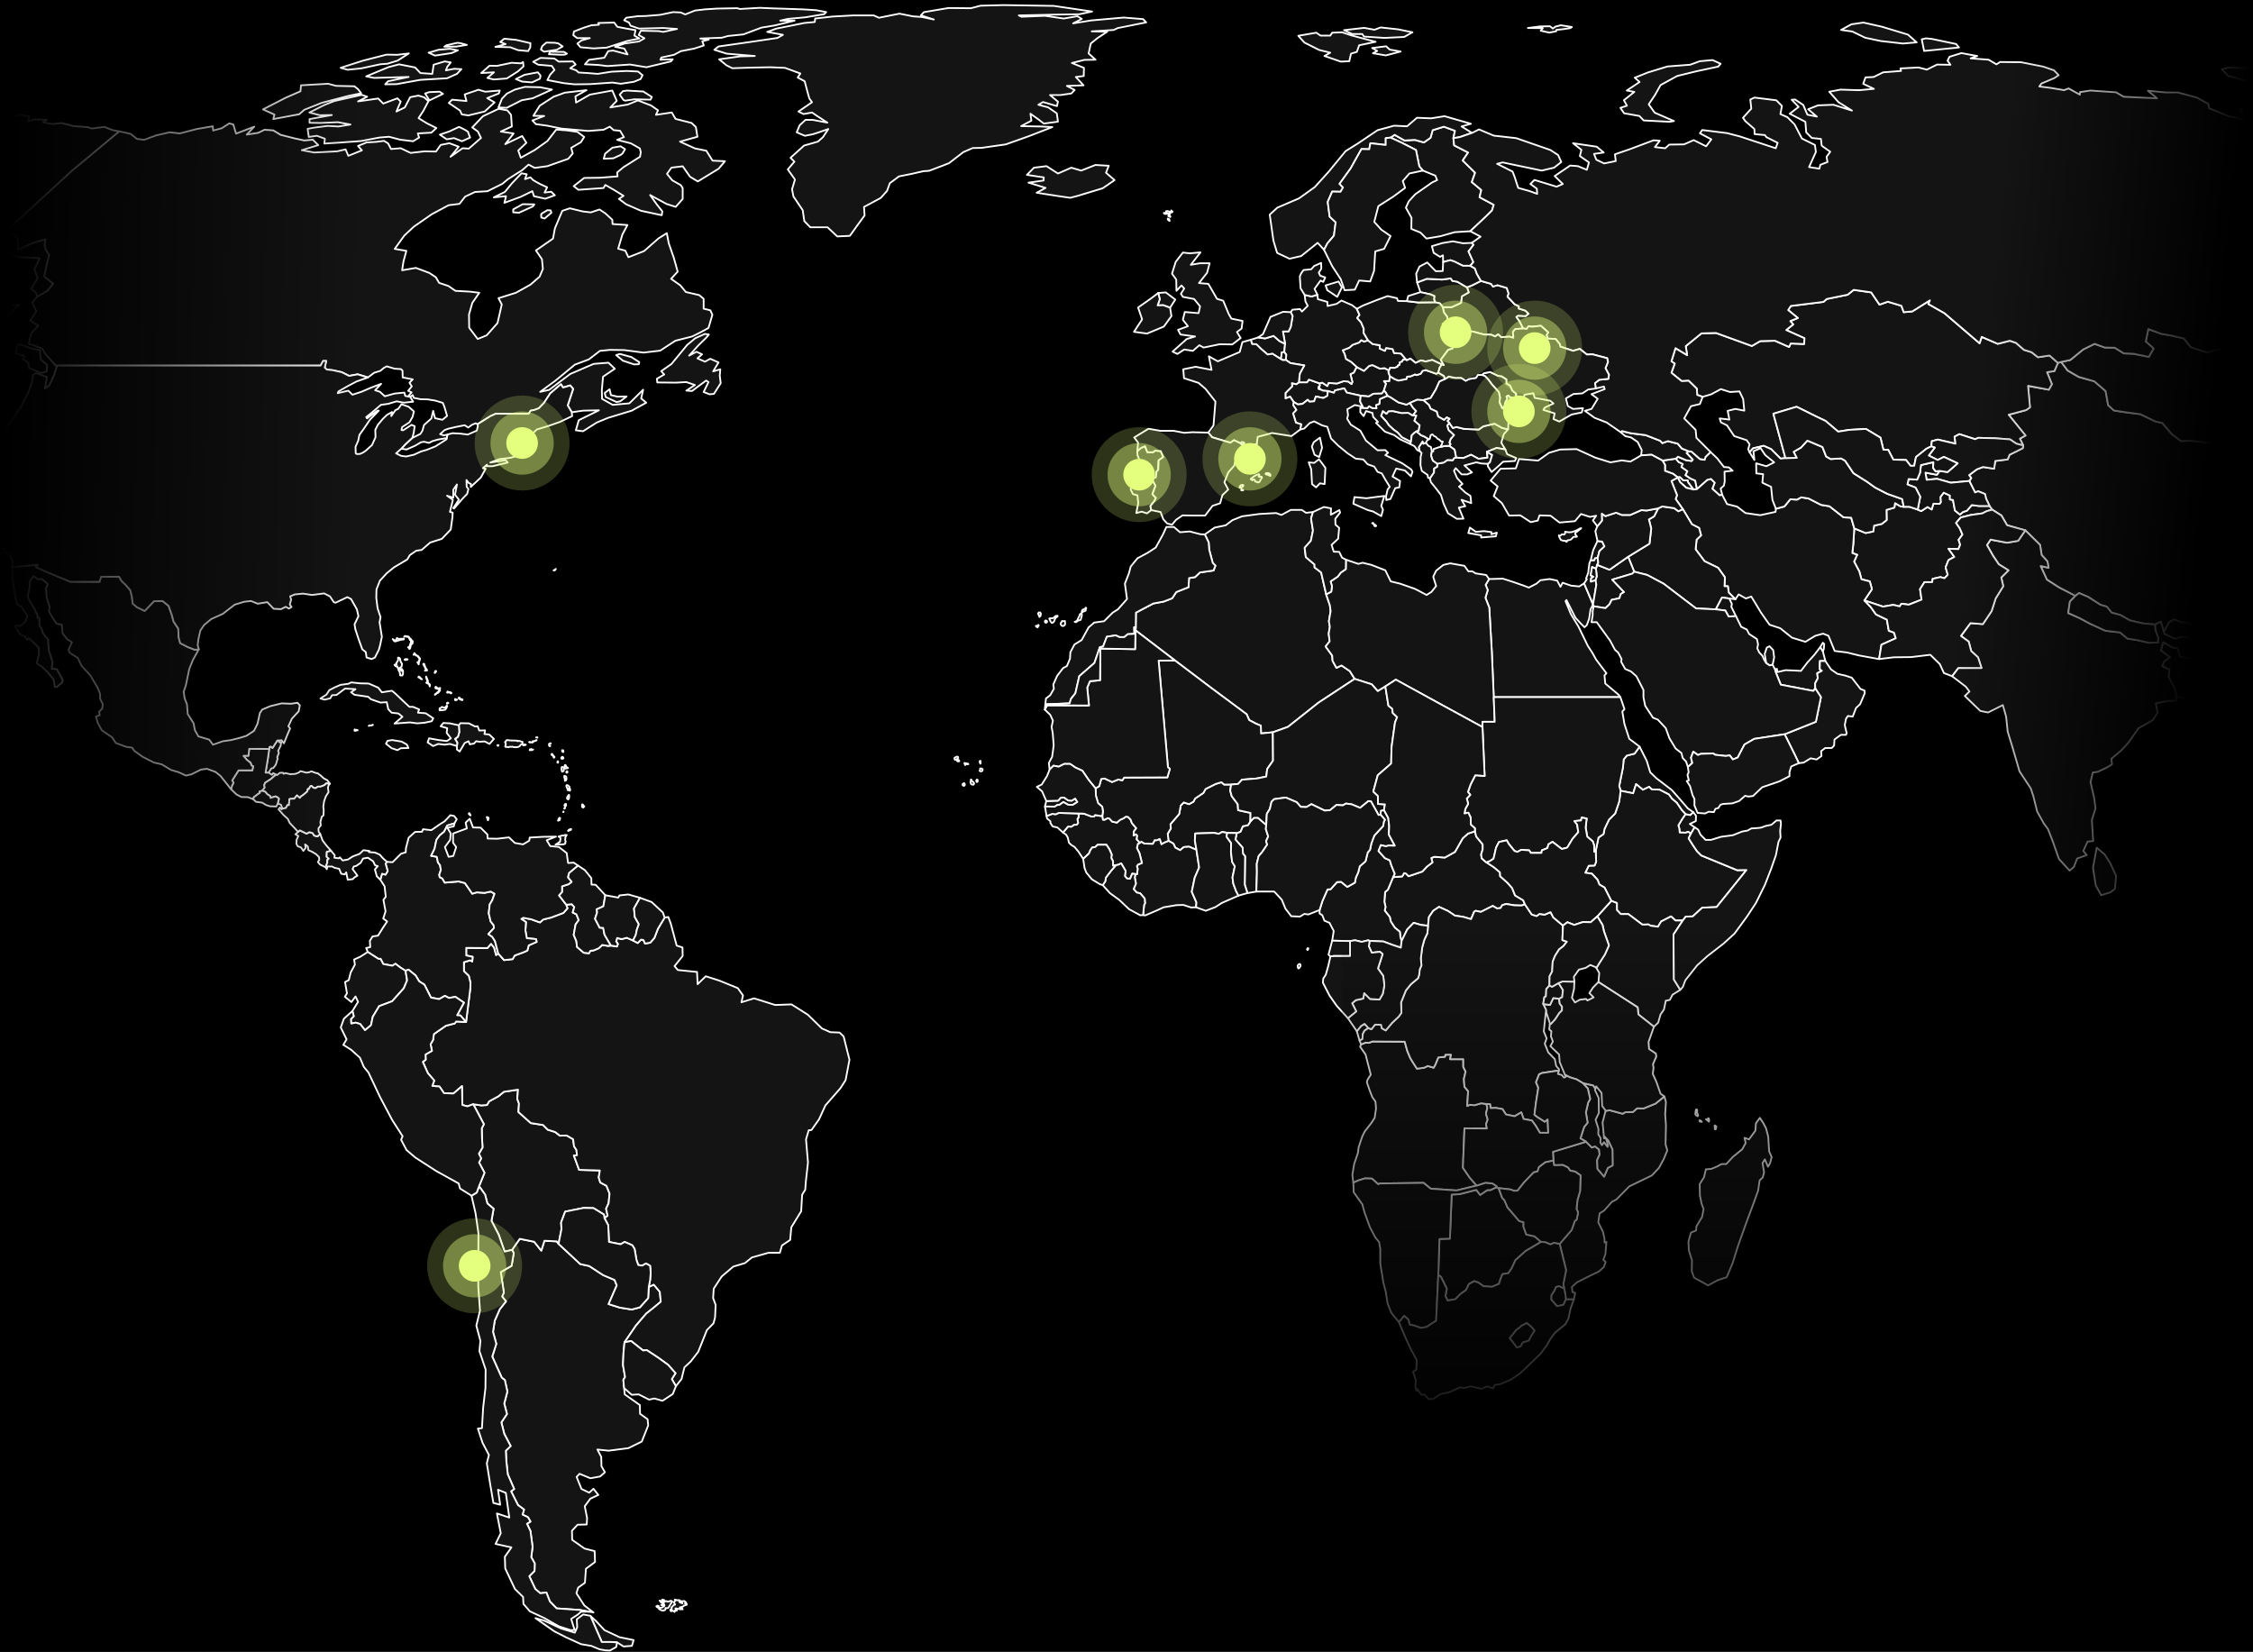 <svg xmlns="http://www.w3.org/2000/svg" fill="none" viewBox="0 0 712 522">
    <path fill="#000" d="M0 0h712v522H0z"/>
    <path fill="#141414" fill-rule="evenodd" stroke="#fff" stroke-linejoin="round" stroke-width=".55" d="M628.77 159.9h-3.3l-2.33-.3-1.54 1.78-1.28.43-.92.8-1.6-1.3-.6-3.3-.99-.19v-1.23l-1.96-.92-1.04 1.41.12 1.6-.37.55-1.96-.06-.55 1.84-1.29-.8-2.02 1.3-1.1-.5-2.64-.86h-1.78l-.98-.12-1.77-1.04-.19 1.4-2.51.74.06 3.2-1.53 1.22-2.45.56-.25 1.84-2.39.49-3.62-1.47-.3 4.9-.3 2.89 1.52.55-.98 2.15 1.66 3.13.67 2.46 2.64.67.67 2.46-2.39 3.56 5.89 1.96 3.24-.55 2.03.49.55-.86 2.33.3 4.04-1.59-.49-3.31 1.41-2.21h2.45l.13-1.05 2.45-.55 1.28.37 1.05-1.1-.68-2.34.92-2.33 1.84-.98-1.84-2.58 3.13.12.55-1.4-.5-1.54 1.23-1.66-.85-1.97-1.17-1.71 1.47-1.72 3.25-.8 3.56-.5 1.47-.73 1.71-.43-.86-1.16ZM443.93 329.18l-10.18-.06-1.16.42-1.04-.06-1.41.56-.31.73 1.72 2.46.67 2.64.98 3.74-1.04 1.6-.19.8.8 2.33.92 2.39.98 1.35.19 2.2-.43 2.96-1.1 1.71-2.03 2.58-.8 1.6-1.16 3.5-.19 1.65-1.22 3.62-.55 3.38.3 2.45 1.66-.73 2.02-.62 2.2.06 1.97 1.79.55-.25 13.8-.19 2.26 1.85 8.21.55 6.31-1.54-2.14-2.45-2.2-3.2.48-12.45 7.11.06-.3-1.35.55-1.47-.55-1.84.43-1.84-.31-1.23-1.6-.25-2.14.62-1.47-.13-.86.37.3-4.66-1.16-1.41-.18-2.46.55-2.33-.74-1.48v-2.45h-4.16l.3-1.41h-1.77l-.19.67-2.08.19-.92 2.27-.55.98-1.84-.55-1.17.55-2.26.3-1.29-2.02-.8-1.29-.98-2.33-.8-2.88Zm-13.37-.8.13-1.66.55-1.04 1.22-.8-1.22-1.35-1.1.68-1.35 1.65.85 2.95.93-.43Zm19-188.91-1.22 1.9.3 1.17.62.61-.3 1.17-.07 2.64.43 1.84 1.84 1.29.12.86.61.24 1.29-1.84.06-1.29.98-.55v-.98l-1.4-.99-.56-1.6.25-1.28-.31-1.41-.8-.37-.8-.98-.8.3-.24-.73Zm126.5 66.34-.8-1.35-1.83 2.4-2.27 2.51-2.02 2.64-2.03-.12-2.82-.12-2.57.61-.18-1.04-.62.18.25.92 1.6 3.93 10.29 1.96.61-.8-.06-1.6.86-1.59-.19-1.6 1.48-.79-.68-.5.06-2.57h1.72l-.8-3.07Zm-376.37 314.3.55-1.84-4.48-.92-4.72-2.21-2.63-2.82-1.84-1.72 3.62 8.28h3.06l1.78.13 2.02 1.28 2.64-.18Zm-30.9-127.72-4.53-.92-2.45 3.5.55.98-.67 4.05-3.44 1.97.99 6.5-.56 1.23 1.23 1.53-1.96 2.46-1.6 3.62-.55 3.56 1.04 3.8-1.28 4 3 6.68.98.74.8 3.62-.98 3.8.86 3.32-1.78 2.64.92 3.62 2.02 3.87-1.53 1.47.18 3.5.43 3.93 2.02 4.66-.98.74 2.21 4.35 1.9 1.42-.5 1.6 1.73.79.8 1.41-1.11.68 1.1 2.27.68 5.03-.43 3.25 1.1 1.97-.06 2.39-1.66 1.66 1.9 4.05 1.6 1.35 1.9-.25 1.1 2.83 2.15 2.2 7.35.5 2.94.55 1.35.24-2.88-2.2-2.51-3.87.55-1.78 2.14-1.54.31-4.42 2.88-2.14-.12-3.44-3.19-.8-3.92-2.76-.06-2.88 1.78-1.9 2.88-.07.12-2.02-.74-3.75 1.78-2.4 2.51-1.16-1.53-1.96-1.35 1.23-2.45-1.17-1.53-3.8.92-.99 3.43 1.41 3.06-.55 1.54-1.35-1.1-1.9-.07-2.95-1.22-2.33 3.55.37 6.25-.8 4.23-2.08 2.03-5.1-.19-1.96-2.39-1.72-.06-2.76-4.78-3.38-.18-2.02-.25-2.58.55-.86-.67-3.87.18-3.99.3-3.13 3.62-5.28 3.25-3.8 2.03-1.6 2.57-2.14-.3-3.13-1.9-2.28-1.6.74-.19 3.5-2.63 2.95-2.57.67-3.8-.61-3.5-1.1 2.58-5.9-.68-1.72-3.61-1.53-4.42-2.89-2.82-.61-6.86-6.38-.61-.8-3.87-.19-.98 3.13-2.26-2.82Zm367.5-237.82-.55-2.7-1.54-.68-1.53-1.04.61-1.23-1.9-1.35.43-.92-1.34-.68-.86-1.04-4.23.61.8 1.36v1.9l2.57.92 1.47 1.16.61-.12 1.1 1.05h1.42l.12.6 1.71 2.28 1.1-.12Zm-97.33-37.5-1.4-.74-1.42.19-2.45-1.17-1.04.3-1.6 1.54-2.32-1.23-.92 1.78-1.05.5.62 2.45-.25.67-1.04-.8-1.47-.12-2.08.74-2.7-.18-.37.98-1.6-1.05-.91.19.12.67-.43.99 1.41.67 1.6.12 1.9.56.3-.74 2.94-.68.8 1.36 4.41.98 2.58.24 1.47-.86 2.63-.06.56-.67.8-2.46-.68-.8h1.71l.13-1.6-.43-1.28.18-.5Z" clip-rule="evenodd"/>
    <path fill="#141414" fill-rule="evenodd" stroke="#fff" stroke-linejoin="round" stroke-width=".55" d="m530.83 150.76-.61.13.73 1.47 1.96 1.78 2.27.55-1.71-2.27-.13-.61h-1.4l-1.1-1.05Zm6.38-5.7-2.64-2.34-.92-.12-.67.55 1.96 2.09-.37.43-1.72-.25-2.57-1.1-.67.61.85 1.04 1.35.68-.43.92 1.9 1.35-.61 1.23 1.53 1.04 1.53.68.56 2.7 3.25-2.89 1.16-.3 1.16 1.16-.73 1.9 2.33 2.1.8-.2-.5-1.96 1.04-.92.25-1.35-.06-3.07 2.57-.3-1.22-1.05-1.54-.12-2.14-2.76-2.08-1.97-1.6 1.54-.3.92-1.47-.25ZM492.9 317.14l-.19-1.53-1.84-.25-1.04 2.21-2.14-.3.85 1.78.06.67 1.23 3.75-.06.18.37-.06 1.28-1.41 1.35-2.03.86-.86v-1.23l-.74-.92Zm-90.4-211-2.7.8-2.21-.3-2.33.73.43 1.35 1.35.06 1.47 1.47 2.08 1.78 1.54-.24 2.7 1.72.24-2.15.8-.12.24-2.58-1.72-.86-1.9-1.66Zm-2.34 154.55-2.63-2.27h-1.23l-1.16 1.16-.74 1.17-1.65.37-.74 1.71-1.16.43-.43 2.03 1.04 1.16 1.23 1.42.12 1.9.67.8-.12 8.96.86 2.7 2.82-.5.18-6.25-.06-2.52.61-2.45 1.05-1.17 1.65-2.45-.37-1.05.68-1.53-.74-2.34.12-1.29Z" clip-rule="evenodd"/>
    <path fill="#141414" fill-rule="evenodd" stroke="#fff" stroke-linejoin="round" stroke-width=".55" d="M389.07 247.92h-2.2l-.87-.74-1.83.55-3.2 1.6-.67 1.22-2.63 1.78-.5.99-1.4.8-1.65-.56-.99.98-.49 2.7-2.75 3.2.12 1.35-.98 1.65.24 2.27 1.54.87.6 1.28 1.54.8 1.17-.98 1.65-.12 2.33.98-.5-2.95.13-2.2 5.95-.2 1.47.32 1.1-.62 1.6.3 3 .07 1.16-.43.74-1.72 1.65-.37.74-1.16.06-2.7-3.92-.86-.13-1.9-1.9-2.52-.49-1.78.31-1.9Zm311.17-27.8-2.76-6.2-.92.06-.12 2.45-2.15-2.02.68-2.21 1.47-.25.98-3.25-2.09-.68-3.06.06-3.31-.55-.74-2.7-1.65-.24-2.94-1.66-.74 2.64 2.82 2.09-1.9 1.47-.49 1.41 2.27 1.04-.25 2.34 1.6 2.94.98 3.2 1.35.36 1.04.43.37-.73 1.53.8.8-2.16-.56-1.6 3.13.13 1.71 2.27.92 1.9.5 1.97 1.22 2.03-.67-3.14 1.28.62-.3-2.82Zm-223.65-84.46-1.84-.43-2.45-1.35-3.56.86-1.4.98-4.6-.18-2.45-.61-1.17.3-1.1-1.6-.67.87.42 1.4 1.72 1.6-1.04 1.17-.43 1.23.37.43-.43.55 1.71 1.23.5 2.51 2.32.13 2.4-1.05 2.38 1.3 2.82-.38-.18-1.84 3.06-1.22 2.76.49-1.29-2.15.8-2.7 1.35-1.54Zm-36.4-5.76-1.41.06-.62.8-1.16-.86-.55 1.53 1.65 1.78.8 1.17 1.53 1.4 1.23.87 1.34 1.53 2.88 1.47.25-2.08.92-.86.55-.37.74-.18.3-1.78-1.65-1.42.61-1.65h-1.1l-1.47-.86-2.15.06-2.7-.61Zm31.01-40.2-3.2-.93-2.81 1.41-1.6.62.56 1.6-2.15 1.22-.3 2.09-2.94 1.35h-2.82l.36 1.65 1.05 1.42.18 1.47-1.66.74 1.17 1.78.3 1.65 1.35-.18 1.47-.98 2.27-.13 3.07.31 3.43.92 2.33.06 1.22.56.98-.68.92.92 2.64-.18 1.23.36-.13-1.9.74-.86 2.51-.18-1.23-2.4-.91-1.22.49-.37 2.39.12.98-.8-1.04-.98-2.09-.67.06-.68-1.35-.67-2.26-2.4.36-.98-.6-1.78-2.95-.86-1.41.43-.61-.86ZM84.89 244.17l.86-1.35.61-.12.8-1.04.6-1.97-.17-.37.55-1.4-.25-.62.8-1.66.18-1.1h-.67l.06-.56h-.61l-1.54 2.4-.55-.5-.43.2-.06.6-.43 3.07-.73 4.42h.98Zm106.15 140.79.99-.8-.5-2.2.8-1.72.3-3.07-.97-2.46-1.96-1.04-.5-1.6.37-2.2-6.55-.19-1.66-4.54.98-.06-.18-1.72-.74-1.1-.3-2.27-2.03-1.17-2.14.06-1.53-1.17-2.33-.73-1.47-1.48-3.87-.6-3.92-3.5.19-2.65-.56-1.53.25-2.89-4.47.68-1.72 1.41-2.94 1.6-.68 1.16-1.77.13-2.58-.37 3.37 6.32-.67 1.29.06 2.76.18 3.31-1.16 1.97.73 1.47-.67 1.29 1.72 3.25-1.72 4.24 1.9 2.64.74 2.82 1.96 1.66-.68 3.8 2.27 4.36 1.9 5.4 2.33-.55 2.45-3.5 4.54.92 2.26 2.82.99-3.13 3.86.19.61.8.92-4.67-.12-2.08 1.28-3.44 5.83-1.17 3.12.06 3.31 2.03.18 1.16Z" clip-rule="evenodd"/>
    <path fill="#141414" fill-rule="evenodd" stroke="#fff" stroke-linejoin="round" stroke-width=".55" d="m193.07 298.8-.86.12-1.9-.3-1.1 1.03-1.6.68-1.04.12-.43.8-1.65-.18-2.15-1.85-.18-1.78-.86-2.02.61-3.31.98-1.36-.73-1.84-1.17-.55.5-1.72-.8-.92-1.78.19.43 1.1-1.29 1.47-3.92 1.48-2.45.61-1.05.92-2.7-.98-2.57-.5-.6.38 1.46.98-.18 2.64.43 2.45 2.94.3.18.87-2.51 1.1-.43 1.66-1.4.61-2.58.93-.68 1.16-2.7.3-1.83-2.08-.68.5-.61-2.34-.98-1.23-1.16 1.35-6.69-.06v2.4l2.03.43-.13 1.47-.67-.37-1.96.61v2.83l1.53 1.47.55 2.2-.06 1.73-1.35 10.68-3.12-.19-.43.62-2.82.73-3.8 2.64-.25 1.84-.8 1.35.44 2.09-2.03 1.17.06 1.65-.91.68 1.59 3.56 2.02 2.33-.61 1.72 2.27.18 1.4 2.09 3 .12 2.7-2.33.13 5.95 1.6.43 1.83-.67 2.57.37 1.78-.13.68-1.16 2.94-1.6 1.72-1.41 4.47-.68-.25 2.89.55 1.53-.18 2.64 3.92 3.5 3.87.61 1.47 1.48 2.32.73 1.54 1.17 2.14-.06 2.03 1.17.3 2.27.74 1.1.18 1.72-.98.06 1.65 4.54 6.56.19-.36 2.2.49 1.6 1.96 1.04.98 2.46-.3 3.07-.8 1.72.49 2.2-.99.8 1.17 2.21.24 5.28 3.68.74 1.29-.74 2.39 1.05.73 1.16.62 3.56.55 1.53 1.22.19 1.23-.68 1.29.74.18 2.15-.18 2.33-.43 2.21 1.6-.74 1.9 2.28.3 3.13-2.58 2.14-2.02 1.6-3.25 3.8-3.61 5.28 2.08-.43 3.8 3.01 1.16-.12 3.8 2.51 2.95 2.15 2.33 2.64-1.17 1.84 1.29 2.27 1.78-2.27.91-3.68 1.97-1.84 2.39-3.07 2.75-6.88 2.09-2.14.49-1.9.18-3.93-.8-2.15.19-2.95 2.51-3.86 3.68-3.13 3.68-1.1 2.2-1.79 5.21-1.47h3.62l.67-2.33 2.58-1.72.37-4 3.12-5.09.3-5.21.99-1.6.18-2.51.68-6.08-.62-7.3.86-2.89.86-.06 2.39-3.38 2.02-4.41 4.72-5.4 1.66-2.58 1.22-6.45-.61-2.4-1.23-4.96-1.28-1.23-2.94-.12-2.64-1.17-4.47-4.36-5.15-3.25-5.15.19-6.68-2.1-3.99 1.24.5-2.15-1.66-2.33-5.76-2.34-4.35-1.4-2.58 2.5-.18-3.86-6.07-.61-1.04-1.23 2.57-3.2-.06-2.7-1.84-.6-1.84-6.88-.8-2.15-1.16.19-2.14 3.56-1.1 2.88-1.3 1.47-1.65.31-.49-1.1-.73-.19-1.1 1.1-1.48-.8-1.96-.85-1.65.43-1.41-.37-.3 1.1.54.8-.3.8-1.9-.3ZM693 197.77l-1.65-1.1-1.78-.06-2.57-.92-1.6.98-1.59 2.95.19.73 3.37 1.54 1.96-.62 2.88.25 2.7-.12-.25-2.4-1.65-1.23ZM473.59 375.45l-.61-.3-1.97.92h-.98l-2.26 1.53-1.23-1.6-5.27 1.36-2.51.12-.56 13.93-3.3.12-.37 11.36.86.61 1.83 3.75-.43 2.33.68 1.4 2.45-.42 1.72-1.72 1.65-1.16.92-1.9 1.66-.93 1.4.5 1.54 1.1 2.7.18 2.2-.92.37-1.23.73-1.84 1.84-.3 1.04-1.48 1.23-2.64 3.19-2.88 4.9-2.89-2.08-1.78-2.58-.55-.92-2.51.06-1.36-1.4-.43-3.68-4.3-.98-2.26-.68-.68-1.16-3.13Zm-3.8-102.92-.3-.19-1.23-1.1-.19-1.23.5-1.6v-1.59l-2.03-2.45-.43-1.66-2.14.67-1.72 1.54-2.45 4.3-3.19 1.77-3.3-.24-.99.37.37 1.4-1.78 1.36-1.4 1.53-4.36 1.48-.86-.86-.55-.13-.61 1.05-2.88.24-1.66 4-.85.67-.25 3.07.37 1.65-.25 1.17 1.6 2.02.3 1.42 1.29 1.96 1.6 1.29.18 1.78.37 1.1 1.77-3.62 2.02-2.08 2.33.67 2.21.25.3-2.77 1.36-1.96 1.83-1.23 2.82 1.3 2.21 1.47 2.51.36 2.58.74.98-2.33.49-.3 1.6.36 3.8-1.9 1.34.8 1.1-.13.56-.92 1.22-.37 2.64.43 2.2.06 1.1-.36-.55-1.3-2.57-1.53-.92-2.33-1.47-1.66-2.33-2.08-.06-1.23-1.9-1.6-2.33-1.53ZM193.07 124.85l-.43-1.84-1.53 1.16.3 1.3 3.44 1.59 1.16-.25 2.02-1.53-2.88.06-2.08-.5Zm8.82-9.76.13-.67-2.52-1.6-3.61-.98-1.17.37 2.15 1.78 3.5 1.16 1.52-.06Zm-187.11 2.27.12-2.08-1.96-1.6-.25-1.78-.06-1.29-2.51-.43-1.47-.55-2.52-.86-.85.92-.37 2.03 2.63.67-.24 1.1 1.78 1.36v1.34l3.86 1.72 1.84-.55Zm205.99-8.28 2.4-2.34.85-1.04-1.29-.18-3 1.35-2.58 2.14-4.96 6.02-3.25 2.27.98 1.04-2.33 1.35.13 1.17 5.88.06 3.3-.18 2.7.92-2.7 1.78 1.79.12 4.47-3.31.74.49-1.54 3.13 1.84.73 1.41-.12 2.15-3.38-.3-2.39.17-2.02-2.26.67 1.71-2.82-2.63-1.17-1.66.92-2.39-1.04 1.47-1.29-1.77-.8-2.33 1.23 3-3.31ZM2.09 96.06.92 97.3l-.85 1.6.55 1.16-.37 1.72.43 1.72h1.16l-.12-3 4.35-4.24-3 .3-.98-.49Zm172.16-28.84-.24-.74-1.04-.06-1.72 1.04-.25.25.06 1.04 1.05.31 2.14-1.84Zm-5.88-1.97.49-.67-3.68-.06-3 1.66v.92l1.84.12 4.35-1.97Zm-1.9-10.18-1.66-.31-3.06 3.2-2.2 2.7-3.5 1.71 3.86-.37-.5 2.09 5.03-1.84 3.8-1.84.5 1.6 3.61.79 3-1.1-1.16-1.11-2.08.25.8-1.66-2.27-1.04-2.09-1.17-.92-.92-1.71.55.55-1.53Zm27.33-5.04 2.27-1.04.61-.43.86-1.41-1.4-.92-2.58.43-2.33 1.9-.43 1.6 3-.13Zm-45.23-6.56-.49-1.23-.18-.61-.98-.62-1.84-.92-3 1.41-3.07 1.05 2.15 1.47 2.32-.37 2.52.98 2.57-1.16Zm13.73-1.3-4.05-.6 3.5-1.6-.25-3.68-1.16-1.42-2.76-.49-4.96 2.34-3.38 3.56 1.78 1.28.98 2.03-3.86 3.38-1.96-.13-3.8 2.7 2.58-3.19-2.95-1.1-2.75.55-1.48 2.09-3.61-.07-4.41.5-3.13-1.48-3.06.25-.92-1.78-1.3-.8-2.32.3-3.19.2-2.7 1.1 1.23 1.4-4.29 1.73-.86-2.03-2.7.61-7.23.37-3.92-.73 5.21-1.6-1.71-1.72-2.7.25-2.88-.62-4.6-1.16-2.33-1.41-2.76-.2-2.02.98-3.61.56 2.39-2.52-5.77 2.21-.85-2.89-1.29-.36-2.33 1.53-2.76.74-.12-1.35-5.03.86-5.39 1.4-3.19-.36-4.29.98-3.8 1.41-2.26-.3-2.03-1.6-3.61-.8-14.9 12.4L1.04 73.8l2.58.06 1.66.98.36 1.6.13 2.39 4.65-2.03 3.93-1.16-.3 1.84.42 1.47 1.04 1.66-.67 2.58-.92 4.17 2.82 2.33-1.9 2.27-3.13 1.78-1.53 1.9 1.29 2.7-1.9 3.01 2.5 1.6-2.2 2.27-.8 3.38 4.24 1.53.98 1.66 3.3 3.74h83.74l.8-1.47h.97l-.49 2.08.62.62 1.96.24 2.82.62 2.33 1.16 2.7-.49 3.24.98 1.96-1.47 1.96-.61 1.1-.92.93-.5 2.45.74 2.02.13.5.49.05 2.14 3.19.62-1.04 1.04.73 1.17-1.16 1.4 1.1.5-1.16 1.29.73.12.8-.55.3.86 2.09.43 2.33.06 2.33.37 2.45.73.49 1.23.86 2.89-1.47 1.22-2.33-.49-.61-2.33-.56 2.4-2.33 2.08-.49 1.78-.67 1.04-2.51 1.23-2.27 2.09-1.23 1.35 1.66.24 2.76-1.22 1.77-1.05.98-.18 1.6.37 1.04-.55 1.72-.5 2.88-.49.18-1.1-.18.06-1.04.18-1.1-.37 1.4-1.28 1.17-.43 2.39-.56 2.81-.55 1.1.74 1.17-.86 1.17-.5.55.25.06.06 4.1-2.57 1.66-.74h10.42l.61-.98 1.05-.19 1.53-.55 1.65-1.72 1.96-3 3.38-2.89.67 1.05 2.27-.68.92 1.1-1.72 5.22 1.29 2.15 3.61-.5 4.97-.11-6.38 3.13-.92 3.19 2.27.3 4.35-2.76 3.56-1.47 7.47-2.27 4.6-2.52-1.6-1.35.62-2.76-4.35 4.3-5.27.49-3.37-1.9-.06-2.83.37-4.17 3.73-2.52-2.02-1.9-4.66.37-7.41 3.19-6.68 5.03-2.82.62 4.78-3.5 6.19-5.1 4.41-1.65 3.5-2.7 3.18-.31 4.48.06 6.12.8 5.27-.62 4.79-3.13 5.33-1.35 2.57-1.28 2.58-1.42 1.22-4.17-.67-1.41-2.09-.5v-3.12l-1.4-1.17-4.24-.98-1.71-2.09-2.94-2.08 2.08-2.27-1.22-4.36-1.6-4.6-.61-3.2-2.64 1.66-4.53 3.99-4.97 1.96-.98-2.08-2.26-.62 1.34-4.48 1.6-3-4.72-.31-.06-1.35-2.21-2.03-1.84-1.22-2.76.92-2.57-.31-4.05-.98-2.39.8-2.33 5.52-.6 3.25-5.4 3.75 1.9 2.76.3 3.07-1.04 2.45-2.88 2.52-4.6 2.57-5.51 1.72 1.04 1.97-1.35 5.89-3.43 3.87-2.82 1.16-2.7-3.56-.06-4.17 1.05-3.68 2.2-3.2-2.94-.36-4.6-.25-2.2-1.53-2.95-.99-1.04-1.78-2.02-1.35-4.29-1.6-4.35.75.43-2.77.92-3.37-3.68-.62 3-4.17 3-2.82 5.77-4 5.27-2.81 3.43-.43 1.78-2.28 3.12-1.47 3.93-.24 4.72-2.34 1.77-1.47 4.54-2.88 1.96-1.72 1.96 1.04 3.99-.55 6.61-2.33L181 48.5l-.49-1.78 3.07-1.78 1.04-1.66-2.15-1.6-3.3-.48-3.38-.25-2.81 3.62-3.99 2.83-4.41 2.45-.8-2.27 2.57-2.46-1.34-2.14-5.34 2.57 2.64-3.37Zm-46.27-11.6-1.72-.6-8.64 1.96-3.13 1.23-4.78 2.39 3.31.86 3.8-.06-7.05 1.29v1.16l3.44.06 5.51-.24 3.99.73-3.8.62-3.38-.19-4.35.56-2.02.37.37 2.57 2.57-.37 2.52.93-.19 1.53 4.78-.3 6.87-.5 5.76-1.1 3.06-.25 3.5.92 4.1.5 1.9-1.17-.43-1.3 4.3-.24 1.59-1.47-3.07-1.53-2.57-1.6 1.47-2.21 1.65-3.13-1.34-1.23-1.84-.55-2.58.5-1.71 3.24-2.64 1.3 1.35-3.14-1.04-1.04-4.48 1.66-1.59-1.6-6.37.92 2.88-1.47Zm23.96-.91-1.04-.68-3.31.13-1.29.43 1.35 2.2 4.3-2.08Zm66.01.98-2.7-1.72-5.15-.3-1.28.18-1.04 1.1 1.22 1.72.55.19 2.94-.43 2.52.06 2.51.06.43-.86Zm-24.15-.18 3.5-1.97-6.87.8-3.55 1.29-4.36 2.82-2.02 3.2 3.43.05-3.73 1.42 1.1 1.16 3.62.5 4.47.91 8.46.74 4.84-.37 1.96-.98 1.23 1.1 2.02.19 1.22 2.02-2.14.86 4.35 1.1 2.82 1.6.3 1.17-.24 1.47-5.27 3.32-1.96 1.65.12 1.23-5.64.43-4.9.06-3.31 2.58 1.47 1.17 7.97-.56.55-.98 2.88 1.66 2.88 1.78-1.47.98 2.33 1.72 4.66 2.03 6.56 1.4.18-1.22-1.72-2.15-2.14-3 5.2 2.82 2.89.92 2.2-2.52v-3.44l-.6-.92-2.7-1.53-1.66-2.03 1.41-1.96 3.56-.43 2.32 3.31 2.46 1.48 6.55-4 2.03-2.39-3.93-.18-1.96-3.13-3.61-.74-4.72-2.14 5.51-1.54-.49-3.07-1.35-1.29-5.08-1.28-1.17-2.03-5.02.74.67-1.42-2.2-1.53-4.17-1.6-3.19 1.3-5.52.91 2.03-2.08-1.41-3.26-7.11 1.3-4.35 2.51-.19-1.96Zm-30.64-2.1-4.36 1.48.56 2.09-4.54-.43-1.04 1.04 3.55 2.4.56 1.22 2.08.31 5.15-1.23 3.12-2.88-2.32-1.35 3.67-1.47.3-.93-4.59.37-2.14-.61Zm13.66 3.32 3.44-.61 6.13-2.76-3.74-.74-4.78-.12-3.2.86-2.56 1.29-1.54 1.6-1.1 2.75 2.63.13 4.72-2.4Zm-70.3 4.42 1.6-1.4 5.58-2.22 8.45-2.2 3.93-.8-.98-1.3-1.17-.92-5.76-.12-2.51-.67-8.58.49-.19 1.9-4.66 2.03-4.53 2.33-2.64 1.35 3.62 1.65-.37 1.42 8.22-1.54Zm76.07-11.23.18-.98-.86-1.04-4.23.8-2.7 1.34 1.97.8 3.12.25 2.52-1.17Zm-5.34-5.28-.67.43-2.94-.18-4.66.98-2.33-.06-2.63 2.33 4.04-.24-2.08 1.78 1.96.49 4.16-.31 3.56-2.27 1.72-1.54-.13-1.4Zm-23.96 1.54 1.1-1.41-1.9-.31-3.5 1.04-.42 2.89-3.74-.25-1.72-1.78-5.02-.98-3.31.86-7.11 2.94 2.51.5 10.91-.31-6.5 1.35-.91.98 3.61-.06 7.48-1.35 8.46-.5 3.12-1.4 1.41-1.48-2.27-.12-2.63.5.43-1.11Zm33.83-2.64-4.35-.19-2.33 1.23 1.6.92 4.28.37.86 1.29-1.35 1.47-.91 1.72 5.2.98 3.38.37 4.9-.06 7.1-.5 2.64.38 4.11-.62 2.14-.86.62-1.22-1.41-1.17-3.56-.18-4.9.24-4.29.68-3.13-.25-2.94-.18-.73-.68-1.9-.67 1.71-1.17-.85-.98-4.48.06-1.4-.98Zm-45.97-1.6-3.67.43-3.38-.06-7.41 1.9-7.11 2.27 2.2.62 4.3-.43 6-1.3 2.33-.18 3.19-.98 3.55-2.27Zm49.34.37.62-.3-.92-.56-4.42-.06-.36.8 3.92.18 1.16-.06Zm-35.8-.5 1.97-.85-2.51-.5-3.62.32-3.13.92 2.03.92 5.27-.8Zm4.79-2.57-2.02-.55-.98-.12-3.5.8-.61.42h3.68l3.43-.55Zm28.44 1.54 1.84-1.05-1.41-.98-1.05-.18-2.7-.06-1.28 1.1-.43 1.1.98.68 4.05-.61Zm-8.4-.74.06-1.35-4.53-1.04-3.74-.37-1.29 1.04 1.72.68-3.25.86 4.72.12 2.45.92 3.19.3.67-1.16Zm32.91-3.74.37-1.72-2.88-.5-2.88-.55-.98-1.35-5.03.13.19.55-2.4.18-2.5.8-3 1.17-.2 1.16 1.23.92h3.99l-2.64.74-1.29.98.98 1.17 4.11.37 4.17-.25 6.44-2.09 3.92-.8-1.6-.91Zm48.12-8.47-4.3-.13-4.22-.18-6.26.37-.85-.25-6.32.12-3.92.25-3.12.37-3.07 1.23-1.4-.62-2.4-.12-4.1.86-4.54.37-2.51.06-3.68.49-.67.8 1.53.73.49.99 2.7.92 7.6-.19 4.4.3-4.4.93-1.35-.25-5.7-.12-.68 1.35 1.84 1.04-1.72.99-4.6.67-3 1.05 2.95.55 1.04 1.84-4.6-1.23-1.53.19-1.23 2.08-4.9.68-1.23 1.4 4.11.2 3 .36 7.17-.49 5.15.86 7.73-1.84.6-.68-3.91.13.3-.68 3.99-.86 2.2-1.16 4.17-.8 3.06-.98-.48-1.35 2.02-.5-2.64-.36 6.8-.25 1.97-.55 4.84-.5 5.7-2.14 4.17-.68 6.3-1.53h-4.53l2.4-.55 5.51-.5 5.95-.98.67-.67-3.19-.61-4.1-.25-5.21-.18Zm168.36 118.34-3.31-1.17-.61.86h-2.58l-.8.61-1.4-.36.12.98-2.15 2.15v1.72l1.47-.56 1.1 1.66 1.35.8 1.48-.19 1.65-1.29.55.62 1.47-.12.55-1.54 2.33.5 1.29-.68.18-1.54-1.59-.12-1.4-.67.42-.99-.12-.67ZM186.57 510.6l-2.27-.43-2.02 1.53.12 2.52-.74 1.72-4.4-1.35-5.28-2.46-2.76-.8 5.95 4.18 3.86 1.96 4.6 2.09 3.24.55 2.64 1.1 1.84.31 1.4.06 1.97-1.1.3-1.47-1.77-.13h-3.07l-3.61-8.28Zm-29-120.48-2.26-4.36.67-3.8-1.96-1.66-.73-2.82-1.9-2.64-.74 2.02-1.65.99 1.28 5.52.92 6.38-.06 8.72v8.1l.55 7.55-1.16 4.78 1.29 4.8-.31 3.25 1.96 5.82-.06 5.84-.73 6.26-.37 6.44-1.29.12 1.47 4.48 2.02 3.87-.67 2.64 1.16 7.12.92 5.4 2.15.55-.68-4.72 2.46.98 1.1 7.8-3.92-1.3 1.22 6.26-1.65 3.38 5.02 1.1-2.08 2.95.12 3.68 3.07 6.5 2.57 2.52.12 2.21 2.03 2.34 4.6 2.14 4.53 2.58 3.8 1.23 1.22-.06-1.1-3.5 2.08-1.35 1.05-.92h2.57l-2.94-.55-7.36-.5-2.14-2.2-1.1-2.83-1.9.25-1.6-1.35-1.9-4.05 1.66-1.66.06-2.4-1.1-1.96.42-3.25-.67-5.03-1.1-2.27 1.1-.68-.8-1.41-1.71-.8.49-1.6-1.9-1.4-2.2-4.36.97-.74-2.02-4.66-.43-3.93-.18-3.5 1.53-1.47-2.03-3.87-.91-3.62 1.77-2.64-.86-3.31.99-3.8-.8-3.63-.98-.74-3-6.69 1.28-3.99-1.04-3.8.55-3.56 1.6-3.62 1.96-2.46-1.23-1.53.55-1.23-.98-6.5 3.43-1.97.68-4.05-.55-.98-2.33.55-1.9-5.4Z" clip-rule="evenodd"/>
    <path fill="#141414" fill-rule="evenodd" stroke="#fff" stroke-linejoin="round" stroke-width=".55" d="m761.95 233.25.37-2.21 1.23-1.72-.98-1.53-1.97-.07-3.55 1.1-1.35 1.73.62 3.37 3 1.23 2.63-1.9Zm8.1-120.6-3.75-3.75-2.7-2.27-2.32-1.65-4.72-3.75-3.62-1.41-5.2-1.1-3.8.12-3.13.67-1.04 1.84 2.26.93 1.54 2.02-.74 1.23.06 3.99 1.17 1.66-2.7 2.39-4.47-1.41.36 2.82.19 3.8 1.65 1.6 1.47-.49 3.31.61 1.54-1.4 3.12 1.22 4.41 2.64.43 1.35-2.63-.43-4.17.49-1.47 1.1-.86 2.52-3.86 1.47-1.9 2.03-3.62-.8-1.96-.3-.24 2.45 1.77 1.41 1.17 1.29-1.53 1.23-1.17 2.02-3 1.35-4.6.13-4.41 1.35-2.7 2.02-1.96-1.23-3.8.06-5.7-2.33-3.37-.55-3.92.5-6.87-.8-3.37.06-2.88-2.21-3-3.5-2.09-.43-4.84-2.33-4.4-.56-3.93-.61-1.84-1.66-.8-4.48-3.55-3.07-4.97-1.4-3.49-2.03-2.02-2.7-1.04.3-1.1 2.58-2.34.37 1.54 3.8-.99 1.72-6.55-1.22.61 6.8-1.23.87-5.51 1.47 5.33 6.57-1.78.98 1.04 2.15-.12.86-4.17 2.08-.6 1.48-3.93.49-.37 2.45-3.5-.55-1.95.74-2.46 1.84.68.92-.61.92 1.83 3.62.99-.37 2.14.86.37 1.53 1.1 2.28.86 1.16 2.88 1.84 1.78 3.07 5.76 1.6 4.66 4.6.49 3.2 1.84 2.02.36 2.02-2.5-.55 1.95 4.3 3.8 2.45 5.21 2.7 1.17-.92 2.88 1.23 3.92 2.52 1.96.55 1.53 1.9 2.76.74 3.06 1.72 3.93.92 3.98.36 1.84-.85.92 3.13 1.6-2.95 1.59-.98 2.57.92 1.78.06 1.65 1.1 2.58-.49 2.39-2.94 3.25-2.46 3 .92 1.96-1.6 2.15 2.4-.74 1.66 3.74.55 1.84-.25 1.65 2.28 1.66.91.8 3.01.48 3.26-2.5 3.25.42 4.6 3.43-.61 1.41 3.56 2.27.8-.5 3.19 2.77 1.47 1.53.74 2.33-1.1.37 1.59.43.92 1.77.06-1.16-4.42 1.65-.61 1.66-.92h2.63l3.25-.43 2.51-2.09 1.84 1.47 3.19.68-.12 2.27 1.84 1.6 3.61.98 1.47-.62 4.72 1.23-.55 1.53 1.35 2.83 1.84-.25.49-4.11 3.43-.55 4.41-1.97 1.54-1.96 1.4 1.29 1.72-1.78 3.74-.43 4.04-3.25 3.87-3.63 2.02-4.66 1.4-5.16 1.3-4.23 1.71-.3-.06-3.14-.49-3.13-2.33-1.22-1.53-2.1 1.72-1.03-.99-2.89-3.3-3-3.31-3.57-2.82-3.86-4.35-2.15.55-2.82 2.33-1.97.6-2.15 4.11-1.1-1.47-2.09-2.08-.12-3.55-1.53-2.4 2.82-3-1.17L769 158l-2.88-.61-2.88-2.7.74-1.84 3.06-.19.74-2.51 2.2-2.7 2.09-1.35 2.7 2.02-1.17 2.58 1.4 1.53-.85 1.84 2.94-1.1 1.47-1.78 3.86-1.17 1.3-2.45 2.32-2.09.61-2.7 2.21 1.23 2.82.12-1.66-2.02 3.87-1.6-.07-2.15 3.38 2.21-1.17-1.9 1.53-.06-2.33-4.48-2.88-3.25 1.78-1.35 4.17.67-.37-3.68-1.71-4.17.24-1.42-.8-3.43-4.23 1.1-1.59 1.54h-4.6l-3.67-3.56-5.46-2.77-6.07-1.16ZM369.27 265.71l-1.4.56-.8.49-.55-1.66-.98.43-.62-.06-.61 1.16-2.63-.06-.99-.61-.43.37-.67.3-.3 1.36.8 1.6.79 3.12-1.23.5-.37.55.25.73-.18 1.72h-.56l-.18 1.1.37 1.9-.74 1.73.98 1.1 1.1.25 1.42 1.65.12 1.54-.3.49-.31 3.2.67.11 3.43-1.47 2.4-1.1 4.04-.68 2.2-.06 2.4.8 1.59-.06.12-1.54-1.47-3.38.92-4.41 1.4-3.26-.85-5.58-2.33-.98-1.65.12-1.17.98-1.53-.8-.61-1.29-1.54-.86Zm69.63-2.02.12-2.64-.3-2.58-1.36-2.51-.98.24-.12 1.23 1.41 1.6-.37.67-.18 1.29-2.82 3.07-.92 2.45-.43 2.03-.73.86-.68 2.76-1.84 1.6-.49 1.96-.73 1.6-.3 1.6-2.4 1.34-1.96-1.6-1.29.07-2.02 2.27-.98.06-1.65 3.74-.86 2.77v1.1l.86.55.67 1.72 1.6.68 1.34 2.57-.49 3.07 5.64.13 1.6-.25 2.08.5 2.08-.5.43.19 4.35.18 2.76 1.04 2.76.92.24-2.15-.37-1.1-.18-1.78-1.6-1.29-1.28-1.96-.3-1.41-1.6-2.03.25-1.17-.37-1.65.24-3.07.86-.68 1.66-3.99.55-1.04-1.1-2.7-.5-1.6-1.53-.67-2.02-2.27.73-1.84 1.54.36.98-.24 1.9.06-1.9-3.56Zm39.72 22.41-2.64-.44-1.23.37-.55.92-1.1.12-1.35-.8-3.8 1.9-1.6-.36-.48.3-.98 2.34-2.58-.74-2.51-.36-2.2-1.48-2.83-1.29-1.83 1.23-1.35 1.96-.31 2.77-.18 2.33-.98 2.08-.68 2.46-.43 3.44.19 2.2-.56 1.36-.12 1.47-.37 1.23-2.26 1.9-1.6 1.96-1.53 3.8.12 3.26-.86 1.23-2.02 1.9-2.08 2.46-1.23-.68-.24-1.1-1.9-.06-1.17 1.47-.92-.37-1.22.8-.55 1.04-.13 1.66-.92.43.5 1.23 1.4-.56 1.05.06 1.16-.43 10.18.07.8 2.88.97 2.33.8 1.3 1.29 2.02 2.26-.3 1.17-.56 1.84.55.55-.98.92-2.27 2.08-.19.19-.67h1.77l-.3 1.41h4.17v2.45l.73 1.48-.55 2.33.18 2.46 1.17 1.4-.3 4.67.85-.37 1.47.13 2.14-.62 1.6.25 1.16.06.19 1.23 1.59-.06 2.14.36 1.1 1.72 2.77.55 2.08-1.22.74 2.08 2.63.5 1.23 1.71 1.28 2.15h2.64l-.18-4.23-.92.73-2.4-1.53-.85-.68.49-3.93.73-4.6-.73-1.72.98-2.51.98-.43 4.6-.68.6.19.13-.68-.92-1.04-.43-2.15-2.08-2.15-1.1-2.76.6-1.66-.91-2.2.67-6.27.06.06-.06-.67-.85-1.78.36-2.15.5-.24.12-2.34.98-1.1.06-2.95.8-1.47.18-3.13.74-1.84 1.28-2.03 1.35-1.04 1.1-1.41-1.4-.5.18-4.6-3.07-2.57-.86-1.66-1.9.8-1.59-.25-.92.68-1.53-.5-2.14-3.19-1.1.37-2.21-.06Z" clip-rule="evenodd"/>
    <path fill="#141414" fill-rule="evenodd" stroke="#fff" stroke-linejoin="round" stroke-width=".55" d="m451.28 292.54-2.2-.25-2.33-.68-2.03 2.1-1.77 3.61-.25 2.15-2.76-.92-2.76-1.04-4.35-.19-.24 1.72.92 2.03 2.57-.31.86.74-1.47 4.54 1.65 2.33.37 3-.49 2.65-1.04 1.84-3-.19-1.84-1.84-.31 1.72-2.33.5-1.16.97 1.28 2.58-2.63 2.15 2.82 4.11 1.35-1.65 1.1-.68 1.22 1.35.92.37 1.17-1.47 1.9.06.24 1.1 1.23.68 2.08-2.46 2.03-1.9.85-1.23-.12-3.25 1.53-3.8 1.6-1.97 2.26-1.9.37-1.23.13-1.47.55-1.35-.19-2.21.43-3.44.68-2.46.98-2.08.18-2.33ZM143.6 260.2l.74-1.3-.8-1.04-1.22-.25-1.78 1.9-1.4.87-2.83 1.96-2.63-.3-.31.8-2.2.05-2.03 1.84-.86 3.32-.06 1.29-1.47.43-2.7 2.7-1.77-.13-.43.56.67 2.33-.67 1.16-1.1-.3-.56 1.9 1.35 2.09.37 3.31-.74.98.68 3.62-.74 2.27 1.23.93-1.35 2.02-1.53 2.46-1.72.24-.86 1.41.13 1.97-1.3.3.5 1.23 3.43 2.21.61-.06.86 1.66 2.88.55.98-.62 1.72 1.3 1.47.91.92-.36 2.27 1.84 1.1 1.84 1.66 1.04 2.08 4.11 2.57.5 1.84-1.05 1.29.68 2.02-.37 2.7 1.84-2.15 3.99 1.04.06 1.78 2.09 1.35-10.68.06-1.72-.55-2.21-1.53-1.47v-2.83l1.96-.61.67.37.13-1.47-2.03-.43v-2.4l6.69.06 1.16-1.35.98 1.23.61 2.33.68-.49-1.05-3.93-.85-1.35-1.23-.85 1.78-1.9-.12-.93-.92-1.17-.62-2.57.31-2.83.8-1.28.73-2.1-1.22-.67-1.97.43-2.45-.18-1.4.43-2.34-3.38-1.96-.49-4.4.37-.8-1.35-.8-.37-.13-.8.5-1.47-.25-1.53-.67-.86-.37-1.78-1.78-.3 1.1-2.28.56-2.76 1.1-1.48 1.35-1.1.98-1.96 2.26-.68Zm-42.4 3.3-.86.8-1.05-.24-.49-.8-1.04-.3-.86.48-2.14-1.04-.55.5-.86.73.92.55-.55 1.23-.06 1.22.42.8 1.05.37.73 1.1.74-.98-.19-1.1.86.68.19 1.16 1.16.5 1.29.79.92.92.06.86-.43.67.67.8 1.78.86.25-.74.3-.8-.06-.73.5-.43-.68-.61.06-1.54 1.35-.36-1.47-1.66-1.23-1.6-.74-2.08Zm18.32-46.2-3-1.3-2.64-.06-2.88-.3-.86.42-2.57.37-1.84.8-1.66.86-.92 1.41-1.9 1.23 1.35.37 1.78-.43.55-.98 1.41-.07 2.7-2.02 3.3.18-1.4.98 1.1.8 4.3.62.91.8 3 1.04 1.97-.13.48 2.22 1.05 1.1 2.14.25 1.29 1.04-2.51 2.15 4.84-.37 2.33.3 2.26-.18 2.33-.49.5-.92-2.4-1.6-2.45-.18.37-1.04-1.9-.8h-1.16l-1.84-1.72-2.58-2.46-1.1-.92-3.19.5-1.16-1.48Zm312.82-109.75-1.29.37-.86-.43-.67.74-2.08.73-1.05.93-2.08.8.61 1.16.43 1.6 1.6.92 1.77 1.6 2.33 1.22 1.6-1.53 1.04-.31 2.45 1.16 1.41-.18 1.4.74.38-.86 1.35.06.98-.37.06-.37.55-.18.12-.86.68-.19.36-.67h.92l-1.6-1.9-2.2-.19-.43-1.23-2.08-.36-.37.92-1.65-.74.06-1.04-2.27-.37-1.47-1.17Z" clip-rule="evenodd"/>
    <path fill="#141414" fill-rule="evenodd" stroke="#fff" stroke-linejoin="round" stroke-width=".55" d="m428.79 97.61-1.47-1.16-3.38-1.48-1.53 1.05-2.88.67-.06-1.29-3-.86-.13-1.4-1.83.54-2.21-.49.25 2.09.73 1.35-1.84 1.84-.61-.8-2.4.19-.54.8.61 1.22-.61 3.44-.68 1.41h-1.77l.67 3.93-.25 2.58.62.86-.13 1.65 1.47.99 4.36.73-1.41 2.58-.3 2.76h2.56l.62-.86 3.3 1.17.93-.19 1.6 1.05.36-.98 2.7.18 2.08-.74 1.47.13 1.04.8.25-.68-.62-2.46 1.05-.49.92-1.78-1.78-1.6-1.6-.91-.43-1.6-.6-1.16 2.08-.8 1.04-.92 2.08-.74.68-.74.85.43 1.3-.36-1.42-2.4.06-1.29-.86-2.02-1.22-1.35.73-.99-.85-1.9Zm106.76 163.81-1.53-1.04 1.9-.92.06-1.66-.86-1.17-.98.92-1.47-.3-1.16 1.71-1.1 1.85.3 1.04.12 1.23 1.9.06.8-.3.8.67 1.22-2.09Z" clip-rule="evenodd"/>
    <path fill="#141414" fill-rule="evenodd" stroke="#fff" stroke-linejoin="round" stroke-width=".55" d="m424.07 90.8-1.05-1.84-4.1 1.23.55 1.53 3.13 2.09 1.47-3.01Zm-5.27-3.13-1.6-.55-.43-.98.8-1.23-.06-1.84-2.2.98-.93 1.04-2.45.25-.74 1.04-.42.98.24 3.75 1.29 2.08 2.2.5 1.84-.56-.92-1.84 1.9-2.64.86.43.62-1.41ZM144.4 235.76v1.1l.86.62 1.6-2.7 1.22-.55.37.98 1.34-.24.68-.74 1.1.18 1.6-.12 1.53.8 1.4-1.6-1.53-1.4-1.47-.13.19-1.17-1.84.06-.5-1.35-.85.06-1.9-.98-2.7-.06-.49.68.13 2.15-.43 1.47-.92.67.73 1.17-.12 1.1Zm270.54-73.96-2.21.25-1.35-.92h-3.43l-3 1.6-1.66-.61-5.33.3-5.46.74-3.06 1.23-2.08 1.6-3.5.73-3.12 2.15 1.22 2.51.19 2.4 1.1 4.1.86.87-.62 1.53-4.29.62-1.53 1.47-1.9.3-.18 2.89-3.86 1.53-1.29 1.97-2.7 1.04-3.3.62-5.46 2.88-.06 4.6v.25l-.06.74 12.44 9.5 11.27 8.54 11.4 8.47.8 1.84 2.09 1.1 1.59.68.06 2.45 3.74-.36 4.78-1.72 9.68-7.67 11.4-7.5-1.53-2.45-2.63-1.78-1.6.74-1.22-2.21-.13-1.66-2.08-2.88 1.29-1.6-.31-2.45.37-2.15-.3-1.78.54-3.2-.24-1.83-1.17-3.44-1.59-6.94-2.08-1.59v-.92l-2.76-2.33-.37-2.95 1.96-2.2.68-3.26-.62-3.8.62-2.03ZM128.16 306.77l-1.47-.91-1.72-1.3-.98.62-2.88-.55-.86-1.66-.61.06-3.43-2.2-2.4 1.53-1.9.85.25 1.6-1.35 2.52-.6 2.4-1.17.6.61 3.56-.67 1.11 2.08 1.66 1.29-1.78.8 1.72-1.78 2.88.42 1.66-.91.92.12 1.41 1.4-.3 1.42.42 1.53 1.97 1.9-1.6.55-2.64 2.02-3.37 4.11-1.54 3.68-4.11 1.04-2.52-.5-3Zm353.4-121.7-3.37-1.17-3.25-1.04-4.35.12-1.1 1.84.67 1.66-.74 2.4 1.23 3.13.8 13.93.6 14.36h40.03l-.61-.8-4.17-3.5-.25-2.57.62-.68-3.25-4.3-1.23-2.2-1.4-2.15-2.95-6.08-2.39-3.93-1.71-4.11.3-.37 2.82 5.59 1.65 1.78 1.23 1.23.74-.68.73-2.03.43-2.94.8-1.54-.43-1.04-2.4-5.65-1.52.99-2.58-.25-2.7-.92-.67 1.29-1.04-1.97-2.4-.49-2.87.37-1.29 1.1-2.39 1.23-1.6-.61Zm41.92 60.88-1.97-1.9-1.1-3.62-2.27-4.48-1.59 2.2-2.45.62-.98 1.23-.25 2.58-1.16 5.77.43 1.53 3.98.8.92-2.89 2.15 1.78 1.96-.92.86.8 2.38.06 3 1.54.99 1.35 1.53 1.29 1.53 2.27 1.23 1.29 1.47.3.98-.92-1.72-1.16-1.16-1.35-1.96-2.27-1.96-2.21-4.84-3.69Zm-64.29-169.7-3.38.56-3.3.98.55 2.09 2.02 1.28.92-.49.06 2.15 2.27-.61 1.28.43 2.7 1.35h2.33l.98-1.17-1.53-3.37 1.6-2.1-.56-.6-2.82.12-3.13-.62Z" clip-rule="evenodd"/>
    <path fill="#141414" fill-rule="evenodd" stroke="#fff" stroke-linejoin="round" stroke-width=".55" d="m517.04 247.8-.92 2.88-3.98-.8-.43 3.38-1.29 3.8-1.96 1.97-1.4 2.94-.31 1.6-1.6 1.1-.85 4.12v.42l.12 3.07-.5 1.23-1.83.06-1.1 2.21 2.08.3 1.78 1.91.61 1.54 1.6.92 2.14 4.23 1.78.68v2.2l1.22 1.3h2.4l4.4 3.3h1.1l.8-.05.74.43 2.33.3.98-1.65 3.13-1.6 1.4 1.29h2.33l.92-1.23 2.21-.06 3-2.76 4.54-.19 9.44-11.72-2.94.06-11.34-4.66-1.35-1.35-1.29-1.9-1.35-2.15.68-1.41-.8-.68-.8.3-1.9-.05-.12-1.23-.3-1.04 1.1-1.85 1.16-1.71-1.22-1.3-1.54-2.26-1.53-1.3-.98-1.34-3-1.54-2.4-.06-.85-.8-1.96.92-2.15-1.78ZM459.3 43.66l.5-2.33-3.5-1.29-3.55 1.1-.68 2.4-2.08 1.47-2.88-.8-3.25.2-3.13-1.79-1.28.86 3.61 1.66 4.42 2.27 1.04 5.15 1.16 1.35 3.93 1.6.55 1.41-1.6.74-5.33 3.74-2.02 2.21-.92 2.03 1.78 3.19-.06 3.5 2.88 1.16 1.9 1.9 4.35-.73 4.6-1.29 4.9-.3 4.84-4.55 2.02-2.02.55-1.78-4.47-2.4.55-2.27-3-2.51 1.04-2.95-3.92-3.87 1.71-2.51-4.4-2.27-.25-2.28Zm-26.47 253.66-.43-.18-2.08.49-2.08-.5-1.6.25v4.67h-5.02l-1.17.18-.67 2.95-.8 2.82-.8 1.23-.12 1.29 2.08 4.05 2.27 3.25 3.56 3.93 2.63-2.15-1.29-2.58 1.17-.98 2.33-.49.3-1.72 1.84 1.84 3 .19 1.05-1.84.49-2.64-.37-3.01-1.65-2.33 1.47-4.55-.86-.73-2.57.3-.92-2.02.24-1.72ZM371.42 94.67l-3-2.27-2.4.18.5 1.96-.68 1.97 1.78-.06 2.14.8 1.66-2.58Zm7.96-14.92-3.37.3-2.2-.24-2.27 2.95-1.16 3.74 1.34 1.84.07 3.56 1.59-1.71.86.98-1.05 1.66.62.98 3.5.67h.05l1.9 2.33-.49 2.15-4.35-.37-.61 2.46 1.6 2.03-3.13 1.16.8 1.47 4.59.62-2.64.8-4.47 3.98 1.53.74 2.15-1.41 2.75.43 2.03-1.78 1.35.74 5.08-1.05 3.99.06 2.63-2.02-1.16-1.9 1.47-1.1.3-2.4-3.55-.74-.8-1.41-1.77-4.24-1.96-.6-2.52-4.37-.24-.37-2.94-.24 2.57-3.25.8-3.01h-3.07l-2.88.49 3.06-3.93Zm145.26 59.53-4.6-1.78-4.71-.6-2.76-.68-.3.43 1.34 1.16 1.84.43 2.08 1.41 1.3 2.58-.2 1.66 3.32-.19 3.43 1.84 4.23-.6.67-.62 2.58 1.1 1.71.25.37-.43-1.96-2.09.67-.55-2.14-.86-1.29-1.53-3.13-.8-1.77.61-.68-.74ZM387.85 263.2l-1.6-.3-1.1.6-1.47-.3-5.95.18-.12 2.21.49 2.95.86 5.58-1.41 3.26-.92 4.42 1.47 3.37-.12 1.54 3.06 1.1 3.07-1.17 1.96-1.28 5.33-2.34-.73-1.35-.93-2.45-.24-1.97.74-3.5-.86-1.4-.37-3.14.06-2.82-1.47-2.02.25-1.17Zm-39.48-5.59-.49.25-1.83-.3-.25.42-.8.06-2.45-.92-1.65-.06-.06 1.29-.37.43.24 1.29-.49.55h-.8l-.85.62-1.05-.07-1.59 1.9.98.68.5.86.42 1.72.8.74.92.55 1.28 1.53 1.48 2.27 1.83-1.72.43-1.04.62-.86.92-.12.8-.74h2.75l.92 1.41.74 1.66-.13 1.1.56 1.05v1.41l.91-.18.74-.13.92-.43 1.4 2.4-.24 1.6.68.8.98.05.67-1.6.98.13h.55l.19-1.72-.25-.74.37-.55 1.23-.49-.8-3.13-.8-1.6.31-1.34.67-.31-1.04-1.1.19-1.17-.43-.43-.74.37.12-1.3.74-.97-1.41-1.66-.37-1.05-.8-.85-.67-.13-.8.56-1.1.49-.98.86-1.47-.31-.92-.98-.55-.13-.92.5h-.55l-.19-1.42Zm-18.14-2.76 3.07.06.85-.55h.62l1.29-.92 1.47.86 1.47.06 1.47-.92-.68-1.1-1.1.67-1.1-.06-1.29-.92-1.1.06-.8.92-3.74.13-.43 1.71Z" clip-rule="evenodd"/>
    <path fill="#141414" fill-rule="evenodd" stroke="#fff" stroke-linejoin="round" stroke-width=".55" d="m340.9 257.06-6.32-.18-.92.43-1.1-.13-1.84.68.19.8 1.04.86v.55l.73 1.1 1.47.31 1.78 1.6 1.6-1.9 1.04.06.86-.62h.8l.48-.55-.24-1.29.36-.43.07-1.29Zm85.74 40.32-5.64-.12-1.16 4.42.61.55 1.17-.18h5.02v-4.67Zm37.88-130.66-.5 1.72 4.05.73v.68l4.66-.37.3-1.16-1.71.49v-.68l-2.4-.3-2.5.24-1.9-1.35Zm7.04-22.96-1.65-.98.18 1.84-2.82.37-2.39-1.29-2.39 1.05-2.32-.13-.62.13-.43.67-1.71-.06-1.17.8-2.02.37v.98l-.98.55-.06 1.29-1.29 1.84.3 1.17 1.78 2.2 1.41 1.85.8 2.64 1.41 3.13 2.82 1.78 2.08-.06-1.47-3.5 2.03-.43-1.17-2.03 3.06 1.05-.24-2.28-1.65-1.1-1.97-1.84 1.1-.86-1.7-1.84-.99-2.33.55-.8 1.84 1.96h1.78l1.53-.61-2.39-2.21 3.74-.98 1.65.37 1.96.12.68-.43.73-2.4ZM333.05 1.86l-15.93-.25-7.24.19-3.06.8-7.05-.07-7.78 1.3-.98 1.03 4.1 1.3-3.8-.8-2.75-.19-4.3-.86-6.5 1.3-1.65-.75h-6.37l-6.68.37-5.45.62-.13 1.1-3.25.3-8.94 1.79-2.82 1.04 4.96.92-1.72.98-9.13 1.35-9.5 1.35-1.35 1.05 3.93 1.23 8.88.73-4.6.12-6.67.93 2.32 1.9 1.84.92 5.76-.19 6.2-.12 4.65.19 4.9 1.78-.85 1.28 2.2 1.17.86 3.25.62 2.21.85 1.17-4.29 2.94 1.6.8 2.7-.49 1.59 1.1 3.25 2.1-4.6-.87h-2.33l-1.84 1.72-.92 2.21 2.58 1.1 2.45-.48 1.6-.5 3.36-1.16-1.71 2.58-1.6 1.4-4.35 1.24-4.29 3.86 1.23 1.23-2.09 2.45 2.27 3.2-.92 3.06.43 2.28 2.94 4.35.5 3.44 1.9 1.96h5.45l3.06 2.89 3.99-.19 2.5-3.5 2.15-2.94-.18-2.7 5.27-2.82 2.02-2.27.86-2.4 2.88-2.15 3.99-.8 3.73-.85 1.84-.13 6.25-2.39 4.54-3.5 2.94-1.29 2.82-.06 7.66-1.1 7.42-2.64 7.3-2.83-3.38-.18-6.5-.12 3.25-1.72-.3-2.21 2.57 1.84 1.66 1.29 4.47-.61-.37-2.64-2.76-1.9-3.06-.8 1.47-.86 4.41 1.29.3-1.42-2.5-2.08h3.3l3.44-.5 1.04-1.1-2.45-1.29 5.27-.18-2.45-2.64 2.51-.3.06-2.58-3.8-1.54 3.93-.98 3.55-.06-2.2-1.97.67-3.13 2.2-1.78 3-1.96-4.9-.12 6.93-.43 1.35-.62 8.95-1.78-.98-1.04-6.13-.49-10.36.92-5.64.92 2.76-1.41-1.41-.86-4.3.74-5.94-.86-7.41.3-.86-.43 11.22-.24 7.9-.12 4.05-.86-12.08-1.78ZM85.07 236.68l-3.12-.06h-3.19l-.24 2.21h-1.6l1.1 1.3 1.17.91.3.86.5.25-.25 1.29H75.4l-2.02 3.19.43.73-.5.92-.24 1.17 1.66 1.6 1.53.8 2.08.06 1.72.67.12-.61 1.29-.98.67-.44-.12-.42.86-.25.8-.98-.19-.8.3-.74 1.72-1.1 1.72-1.47-.92-.5-.37.56-1.04-.68h-.98l.73-4.42.43-3.07ZM191.3 282.9l-1.3-1.41-1.77-1.9-1.3-.06-.05-2.03-2.03-2.52-2.2-1.47-2.82 2.33-.37 1.42 1.17 1.4-.92.74-2.09.68v1.78l-.98 1.1 2.27 2.95 1.78-.19.8.92-.5 1.72 1.17.56.73 1.84-.98 1.35-.6 3.31.85 2.03.18 1.78 2.15 1.84 1.65.18.43-.8 1.04-.12 1.6-.67 1.1-1.05 1.9.31.86-.12-2.02-3.44-.43-2.15-1.1-.06-1.48-2.82.68-2.03-.19-.92 2.15-.98.61-3.5Z" clip-rule="evenodd"/>
    <path fill="#141414" fill-rule="evenodd" stroke="#fff" stroke-linejoin="round" stroke-width=".55" d="m104.26 247.67-.8-1.1-1.16-.62-.92-.86-.98-.73-.5-.07-1.53-.55-.67.3-.92.13-.8-.24-1.04-.25-.49.43-1.1.43-1.6.12-1.53-.37-.55.25-.3-.37-.99.06-.8.68-.36-.12-1.72 1.47-1.71 1.1-.3.74.17.8-.8.98.93.3.67.8.98.62.06.55 1.54-.49.67.3.43.44-.37 1.53 1.04.37.43 1.23 1.1-.19.5-.92h.49l.12-1.9.8-.12h.73l.86-1.05.92.8.37-.49.67-.43 1.29-1.1.18-.8.3.06.5-.92.37-.12.55.55.67.18.8-.49h.86l1.22-.49.55-.55 1.17.12ZM441.9 127.13l-2.45-1.6-.98-.48-2.39 1.04-.18 1.53-1.05.37.13 1.05-1.23-.07-1.1-.61-.5.61-2.14-.12-.12.06v1.35l1.04 1.23.8-1.6 2.02.62.19 1.23 1.53 1.6-.62.3 2.82 2.76 2.94 1.1 1.9 1.35 3.07 1.42.3-.62-2.87-1.47-1.35-1.53-1.23-.86-1.53-1.41-.8-1.17-1.65-1.78.55-1.54 1.16.86.62-.8 1.4-.06 2.7.62 2.15-.06 1.47.86 1.04-1.42-1.04-1.1-.92-1.47-1.1.55-2.58-.74ZM145.01 229.2l-2.82-.62-2.08-.12-.86 1.04 2.09.62-.19 1.47 1.35 1.72-1.29.86-2.57-.31-3.06-.55-.43 1.29 1.71 1.16 1.66-.67 2.02.24 1.65-.24 2.21.67.12-1.1-.73-1.17.92-.67.43-1.48-.13-2.14Z" clip-rule="evenodd"/>
    <path fill="#141414" fill-rule="evenodd" stroke="#fff" stroke-linejoin="round" stroke-width=".55" d="m450.54 116.94-.98.25-.61.92-1.35.43-.37-.25-1.4.62-1.17.12-.19.74-2.5.49-1.17-.43-1.6-.98-.12 1.6h-1.71l.67.8-.8 2.45.5.06.73 1.29.98.49 2.45 1.6 2.58.73 1.1-.55 2.27-.98 1.96.12 2.33-.68 1.59-2.64 1.16-2.57 1.78-.8-.37-.98-1.77-1.05-.62.37-3.37-1.17Zm205.33 71.38-5.21-2.7-3.8-2.45-1.97-4.3 2.52.55-.37-2.02-1.84-2.03-.49-3.19-4.66-4.6-2.26 3.31-3.5.62-5.2-.99-1.17 1.72 1.96 3.44 1.78 2.64 3.06 1.9-2.27 2.27.62 2.76-2.4 3.87-1.28 3.99-2.76 4.11-3.92-.3-3 4.05 2.45 1.78.8 3 2.14 1.97 1.1 3.37h-7.35l-1.96 2.58 4.35 3.31 1.16 1.54-1.47 1.41 4.9 4.73 2.45.49 4.66-2.34 1.04 3.63.5 4.78 1.53 4.97 2.2 7.55 3.56 5.4.8 2.4 1.22 4.9 2.09 3.75 1.34 1.84 1.54 3.93 1.9 5.46 3.37 3.69 1.35-1.1 1.04-2.71 3.06-1.1-1.1-1.3 1.35-2.94 1.77-.18-.42-6.63 1.16-3.75-.43-3.25-1.16-5.03.73-3 1.53-.2 2.95-1.4 1.59-.99-.18-1.78 3.06-2.57 2.27-2.46 3.25-4.6 4.53-2.58 1.47-2.33-.55-2.95 4.05-.8 2.26.07.31-1.48-.98-3.19-1.6-2.95.25-2.33-2.27-1.04.5-1.41 1.9-1.47-2.83-2.1.74-2.63 2.94 1.66 1.66.24.73 2.7 3.31.56 3.07-.07 2.08.68-.98 3.25-1.47.25-.68 2.2 2.15 2.03.12-2.45.92-.06 2.76 6.2 1.47-.93-.55-1.65.55-1.3-.55-4.04 2.82.86.92-3.2-.19-1.9 1.3-3.31-.56-2.21 3.74-2.7 2.51.67-.8-2.39.99-.74-.56-1.47-3.74-.55.74-1.66-2.15-2.4-1.96 1.6-3-.92-3.25 2.46-2.39 2.94-2.57.5 1.65 1.22.25 2.4-2.7.12-2.88-.25-1.96.62-3.37-1.54-.19-.73-.92-3.13-1.83.85.06 1.66.92 2.52-.06 1.53-2.82.06-4.17-.92-2.64-.37-2.33-1.96-4.65-.55-4.72-2.15-3.56-1.9-3.5-1.54.56-3.62 1.72-1.78Zm-286.1-91.08-2.15-.8-1.78.07.68-1.97-.5-1.96-2.26 1.72-4.1 2.88 1.28 3.74-2.57 3.93 4.1.56 5.33-2.21 2.4-3.32-.43-2.64Zm163.14 56.9-1.96-1.78-.73-1.48-2.02 1.1 1.77 4.49-.43 1.23 2.27 3.19 2.88 4.79 2.27 1.16.61 2.33-1.4 1.35-.31 3.07 2.82 3.75 4.29 2.08 2.14 3.01-.12 2.82h1.04l.3 2.03 2.1 2.09 1.03-1.54 2.27 1.29 1.72-.61 3.12 5.15 2.64 3.75 3.37 1.1 3.74 3 4.23 1.3 3.12-1.9 2.46-.68 1.71.67 1.96 4.8 3.86.48 3.74.92 6.44 1.17.73-4.54 4.54-2.03-.55-1.78-1.66-.61-.61-3.5-3.43-1.66-1.72-2.4-1.96-2.02 2.39-3.56-.68-2.45-2.63-.68-.67-2.45-1.66-3.13.98-2.15-1.53-.55.3-2.89.31-4.9-.98-3.38-2.39-.12-4.47-3.5-2.64-.43-3.98-2.03-2.33-.37-1.29.74-2.14-.12-1.84 2.27-2.7.73-.12.99-4.84 1.04-4.66-.67-2.64-2.03-3.18-.8-1.54-2.94-.8.18-2.32-2.09.73-1.9-1.16-1.16-1.17.3-3.24 2.89-1.1.12-2.28-.55Z" clip-rule="evenodd"/>
    <path fill="#141414" fill-rule="evenodd" stroke="#fff" stroke-linejoin="round" stroke-width=".55" d="m529.12 160.58-3.8-.55-1.29.61-1.29 2.52-1.65.98.73 2.89-.55 4.78-6.74 4.12 1.9 4.72 4.1 1.04 5.22 2.77 10.23 7.8 6.25.3 1.97-3.75 2.26.31 1.96.25-2.08-2.09-.3-2.03h-1.05l.12-2.82-2.14-3-4.3-2.1-2.81-3.74.3-3.06 1.42-1.36-.62-2.33-2.26-1.16-2.89-4.8-1.4.68-1.3-.98ZM350.4 52.38l-4.23-.25-4.48 1.78-3.13-.92-4.22 1.84-3.62-2.33-3.98.5-2.21 2.26 5.33.8-.06.98-4.78.68 5.4 1.66-2.82 1.53 7.17 1.1 3.43.5 2.39-.62 7.9-2.4 3.74-2.57-2.7-2.33.86-2.21ZM504.9 176.3l-.85.05-.25.68h-1.1l-.06.06-.37.98-.37 2.95-.67 1.78.25.24-.86 1.3 2.39 5.64.43 1.04 1.04-6.26-.25-1.47-1.47.49.06-1.04.74-.5-.86-.43.43-2.63 1.23.55.42-1.23h-.06l.37-.61-.18-1.6Zm-67.41-19.58-2.45.3-3.2.43-3.8-.37-.36 2.09 4.6 2.03 1.65.43 2.58 1.47.55-2.03-.55-1.22.98-3.13Zm-20.66-11.6-1.53 1.16-1.72-.18.8 2.2.25 4.67 1.28 1.04 1.23-1.28 1.47.24.24-5.15-2.02-2.7Zm8.77-21.06-.8-1.35-2.94.68-.3.73-1.9-.55-.2 1.54-1.28.67-2.33-.49-.55 1.53-1.47.13-.55-.62-1.66 1.3-1.47.18-1.35-.8-.12 1.04.98 1.48-1.04 1.1.92 2.95 1.65.49-.3 1.66 1.28-.31 1.72-1.72 1.41-.55 2.57 1.29 1.6.43 1.16 3.68 2.2 2.2 3.01 2.46 2.58 1.72 2.39.25 1.4 1.53 2.09.74 1.04 1.66 1.35.49 1.1 1.96 1.41 2.27-.67.8-.5 2.15.07 1.22 1.29-.3 1.53-3.44 1.29-.25.24-2.02-2.39-1.41 1.17-2.52 2.75.62 1.9 1.84.5-1.42-.37-.73-2.88-1.97-2.4-1.16-2.94-1.41.86-.74-.86-.86-2.45.06-3.68-3.07-1.77-3.13-3-1.9-1.17-1.9.3-1.1-.24-1.85 2.39-1.35 2.51.55-.86-1.65.19-1.84-4.41-.99ZM126.69 236.44l2.39-.06-.5-1.1-1.65-.93-2.26-.37-.74-.12-1.47.24-.49.93 1.78 1.4 1.84.62 1.1-.61Z" clip-rule="evenodd"/>
    <path fill="#141414" fill-rule="evenodd" stroke="#fff" stroke-linejoin="round" stroke-width=".55" d="m516.43 180.65-1.9-4.72-5.88 4.1-3.87-1.53-.42 1.23.24 2.4-.37 1.16.25 1.47-1.05 6.26.19.56 3.74.61 1.28-1.23.68-1.41 2.45-.5.43-1.34 1.04-.62-3.74-3.92 6.38-1.9.55-.62Zm74.9-88.25-5.52-.8-1.9 1.53-6.62 1.35-1.04.92-10.3 1.29-.86 1.29 3.07 2.52-2.4.98.93 1.04-2.21 1.78 5.76 2.58-.12 1.84-4.23-.19-.5 1.11-4.47-1.96-4.65.12-2.64 1.53-4.04-1.47-7.3-2.64-4.6.12-4.96 4.05.43 2.83-3.68-2.21-1.28 4.17 1.04.74-1.04 2.88 3.24 2.64 2.21-.12 2.58 2.52.12 1.96 1.71.61 2.7-.8 3.07-1.65 2.88.92 3-.19 1.16 2.4.37 3.68-2.82-.55-2.45.61.55 2.76-3.06-.36.37 1.22 1.96.99 2.26 3.37 3.93 1.29.92 1.29-.43 1.6.43.91 1.1-1.22 3.37-.8 2.33 1.04 3 3.01 1.53-.18-3.8-14 7.3-2.2.67.3 5.58 2.76 2.94 1.41 3.99 3.38 3.49-.55 5.27-.31 4.6 2.76.92 3.8 1.53.07 1.6 3.07 4.04.12 1.4 1.84h1.17l.55-2.76 3.31-2.64 1.53-.74.19-1.65 1.9-.5 5.58 1.3-.31-2.22 1.53-.8 4.97 1.6.98-.43 5.27.13 4.78.36 2.02 1.35 2.15.56-1.05-2.15 1.78-.98-5.33-6.57 5.51-1.47 1.23-.86-.61-6.81 6.56 1.22.98-1.72-1.54-3.8 2.33-.37 1.1-2.58-2.63-2.33-3.68.55-2.02-1.6-2.39-.73-2.51-2.2-1.96-.68-3.8.98-5.09-2.21-.67 2.02-11.1-9.5-5.09-2.9.5-1.16-5.58 3.5-2.7.24-.73-2.02-4.3-1.29-2.63.92-2.63-3.87Zm-59.52 198.48h-2.33l-1.4-1.29-3.13 1.6-.98 1.65-2.33-.3-.74-.43-.8.06H519l-4.41-3.32h-2.4l-1.22-1.29v-2.2l-1.77-.68-2.33 2.58-2.09 2.33 1.66 2.7.43 1.96 1.59 4.49-1.29 2.88-1.65 2.58-.98 1.6v.18l.86 1.47-.25 2.89 12.38 7.98.25 2.27 4.9 3.86 1.35-1.29.73-2.57 1.1-1.6.56-2.76 1.29-.25.85-1.65 2.46-1.54-2.03-3.25-.12-14.24 2.94-4.42Z" clip-rule="evenodd"/>
    <path fill="#141414" fill-rule="evenodd" stroke="#fff" stroke-linejoin="round" stroke-width=".55" d="m639.38 140.76-2.15-.55-2.02-1.36-4.78-.36-5.27-.13-.98.43-4.97-1.6-1.53.8.3 2.22-5.57-1.3-1.9.5-.18 1.65 1.1.37-1.9 2.52 2.82 1.41 1.96-.98 4.35 2.02-3.18 2.77-2.52-.37-.86 1.22-3.61-.67.37 2.27 3.3-.3 4.36 1.22 5.82-.55.61-.92-.67-.92 2.45-1.84 1.96-.74 3.5.55.36-2.45 3.93-.5.6-1.47 4.18-2.08.12-.86Zm-92.92 48.36-2.26-.3-1.97 3.74 3 .37 1.05 1.9 2.33-.12-1.47-2.95.18-.92-.86-1.72ZM504.9 176.3l.56-2.15 1.6-1.48-.74-1.53-1.47-.18-.06.12-1.3 2.76-.79 3.2h1.1l.25-.68.86-.07Zm-146.1 99.91-.99-.12-.67 1.6-.98-.07-.68-.8.25-1.6-1.41-2.39-.92.44-.73.12-1.6 1.84-1.6 2.09-.18 1.16-.8 1.23 2.28 2.52 2.94 2.14 3.12 2.95 3.5 1.9.92-.06.3-3.19.3-.5-.11-1.53-1.41-1.65-1.1-.25-.99-1.1.74-1.72-.37-1.9.19-1.1Zm111.78-93.23-.91-1.29-3.31-.49-1.1-.67h-1.23l-1.23-1.72-4.47-.8-2.2.5-2.28 1.83-.92 1.9.92 2.95-1.47 1.84-1.53.98-3.62-1.9-4.72-1.66-3-.73-1.71-3.5-4.42-1.72-2.76-.67-1.34.36-3.93-1.34-.06 3-1.6 1.1-.91 1.23-2.27 1.54.43 1.6-.25 1.65-1.59.86 1.17 3.44.24 1.84-.55 3.19.3 1.78-.36 2.15.3 2.45-1.28 1.6 2.08 2.88.12 1.66 1.23 2.21 1.6-.74 2.63 1.78 1.53 2.46 5.4 1.72 1.9 2.15 2.38-1.48 3.31-2.15 13.67 7.5 13.73 7.48v-1.66h3.86l-.3-7.8-.62-14.35-.8-13.94-1.22-3.13.74-2.39-.68-1.66 1.1-1.84Zm196.38 99 1.4-1.1.38-4.06-1.84-4.05-1.78-2.76-2.51-2.15-1.17 6.32.86 5.59 1.72 3.13 2.94-.92ZM480.58 425.47l.67-1.23 1.9-.6.67-1.3 1.17-1.9-1.04-1.17-1.41-1.22-1.6.8-1.9 1.53-1.96 2.45 2.27 3.01 1.23-.37ZM463.6 90.8l-3.07-1.78-1.53-.25-.55-.8-2.7.37-4.84-.24-3.06 1.16 1.04 3.07 3.06.68 1.35.55-.12 1.04.37.92 1.53.37.86 1.17h2.81l2.95-1.35.3-2.09 2.15-1.23-.55-1.6Zm-57.25 22.95.13-1.65-.62-.86-.8.12-.24 2.15.68.3.85-.06Z" clip-rule="evenodd"/>
    <path fill="#141414" fill-rule="evenodd" stroke="#fff" stroke-linejoin="round" stroke-width=".55" d="M464.64 83.99h-2.33l-2.7-1.35-1.28-.43-2.27.6-.12 2.83-2.2.06-2.7-2.76-2.46 1.3-1.04 2.26.3 2.76 3.07-1.16 4.84.24 2.7-.37.55.8 1.54.25 3.06 1.78 1.6-.62 2.81-1.4-1.28-2.22-.62-1.72-1.47-.85Zm-83.9 84.88-1.41-.06-3.37-.87-3.07.25-1.9-1.66h-2.39l-1.1 2.4-2.27 4.1-2.45 1.6-3.31 1.78-2.15 2.64-.55 2.1-1.28 3.3.67 4.85-2.88 3.26-1.66 1.04-2.7 2.7-3.12.43-1.71 1.47-.07.06-2.2 4-2.27 1.4-1.29 2.46-.12 2.03-.98 2.33-1.17.61-1.9 2.46-1.22 2.76.18 1.35-1.16 2.02-1.35 1.05-.18 1.84h.06l7.6-.3.43-1.42 1.4-1.78 1.23-5.4 4.78-4.17 1.72-4.98 1.04-.24 1.17-3.07 2.81-.43 1.17.55h1.53l1.1-.92 2.09-.12-.06-2.09h.49l.06-4.6 5.45-2.88 3.31-.62 2.7-1.04 1.29-1.97 3.86-1.53.18-2.88 1.9-.31 1.53-1.47 4.3-.62.6-1.53-.85-.86-1.1-4.11-.19-2.4-1.22-2.51Zm93.95-39.96.74-.43.3-1.29.68-1.22-.31-.68.61-.3.37.55 1.84.12.73-.3-.6-.38.12-.61-1.23-.92-.68-1.6-1.16-.67v-1.29l-1.53-.98-1.23-.19-2.39-1.16-1.96.37-.67.55.98.37 1.1 1.16 1.17 1.6 2.08 2.27.37 1.66-.13 1.65.8 1.72Zm84.09 230.22-.67-2.58-.86-1.66-1.1-1.65-1.23 1.71-.18 2.34-2.02 2.76-1.42-.5.37 1.66-1.1 1.97-2.94 2.4-2.09 2.26h-1.47l-1.35.74-1.9.8-1.71.12-.61 2.51-1.35 2.15.06 3.62.49 2.46.67 1.84-.49 2.52-1.77 2.94-.13 1.3-1.6.67-.79 2.82.13 2.82.98 3.07-.07 3.5.74 2.03 2.57 1.4 1.84 1.05 3.07-1.66 2.82-.92 1.9-4.54 1.71-5.46 2.64-7.37 2.02-5.4 1.65-4.54.5-3.31.98-.92.42-1.66-.49-2.88.74-1.17.98 2.33.67-1.16.5-1.9-.8-1.79-.3-4.72ZM61.54 205.32l-2.2-.86-2.4-1.22-.49-1.85-.12-2.76-1.47-2.2-.61-2.28-.98-2.7-1.9-1.53-2.7.06-2.94 3.07-2.45-1.17-1.35-1.16-.25-2.15-.49-2.03-1.47-1.72-1.29-1.22-.8-1.35h-5.7l-.48 1.6h-9.2l-6.55-2.71-4.36-1.9.62-.8-4.3.43-3.85.3.12 3.5.43 3.14.43 2.51.49 2.46 1.59 1.1 1.78 2.76-.62 1.78-1.65 1.41-1.29-.18-.37.3 1.41 2.28 1.78.92.61 1.04.56-.55 1.9 1.78 1.28 1.23.06 2.08-.73 2.89 1.53.98 2.02 1.9 1.78 2.21.43 2.4h.61l1.66-1.42.24-.73-.92-1.72-.98-1.78-1.6-.12.25-2.09-.55-1.84-.61-1.72-.3-3.62-1.6-1.97-.37-1.4-.73-.99v-2.52l-.62.07-.06-1.35-.43-.31-.24-.86-1.66-2.7-.67-1.6.61-2.94.06-1.84 1.1-1.6 1.48 1.04 1.16-.12 1.9 1.54-.55 1.47.25 3 .92 2.9-.25 1.22 1.04 1.9 1.41 2.09 1.66.3.18 2.7 1.47 1.9 1.53.93-1.1 2.45.43.92 2.51 1.6 1.17 2.45 2.75 3.01 2.33 3.93.8 1.96v1.54l.86 1.78-.19 1.35-.98.98.19 1.1-1.17.43.5 1.9 1.34 2.46 3.25 2.21 1.16 1.78 3.31 1.23 1.84.24.74 1.05 2.57 1.84 3.62 1.84 2.45.55 2.94 1.78 2.45.74 2.27 1.04 1.78-.43 2.94-1.47 1.9-.25 2.7.99 1.6 1.28 3.36 4.24.25-1.17.49-.92-.43-.73 2.02-3.2h4.35l.25-1.28-.5-.25-.3-.86-1.16-.92-1.1-1.29h1.59l.24-2.2h3.19l3.13.05.06-.61.43-.18.55.49 1.53-2.4h.61l.74-.06.73.98 1.23-3.06.73-1.66-.55-.68 1.1-2.39 2.15-2.33.37-1.9-.74-.8-2.08.3-2.94-.12-3.68.92-2.45 1.04-.74 1.11-.73 3.31-1.1 2.28-2.4 1.59-2.2.68-2.64.67-2.63.37-3.13 1.1-1.16-1.6-3.44-1.03-1.1-1.97-.43-2.2-1.84-2.9-.24-3.06-.74-1.9-.3-2.1.67-1.9 1.1-5.27 1.1-2.76 1.9-3.44-1.28.12Zm398.14-63.22-1.72-1.22-1.47.06-1.04.25-.68.12-1.77.61-.07.74h-.43l-.24 1.29.55 1.6 1.41.98 2.02-.37 1.17-.8 1.71.06.43-.67.62-.13-.5-2.51Zm-57.43 89.3-3.74.38-.06-2.46-1.6-.67-2.08-1.1-.8-1.85-11.4-8.47-11.27-8.53-5.15.06 1.47 16.82 1.47 16.87.61.5-.8 2.7-13.66.06-.55.86-1.3-.25-1.95.8-2.33-1.1-1.1.12-.62 2.27-1.16.73.12 2.4.67 2.27 1.3 1.1.24 1.48-.19 1.22.19 1.41h.55l.92-.49.55.13.92.98 1.47.3.98-.85 1.1-.5.8-.55.67.13.8.85.37 1.05 1.4 1.66-.73.98-.12 1.29.74-.37.42.43-.18 1.16 1.04 1.1.43-.36.98.61 2.64.07.61-1.17.61.06.98-.43.56 1.66.8-.5 1.4-.55-.24-2.27.98-1.65-.13-1.35 2.76-3.2.5-2.7.97-.98 1.66.56 1.4-.8.5-.98 2.63-1.78.68-1.23 3.19-1.6 1.83-.55.86.74h2.2l2.21-.19 1.23-1.35 4.66-.37 3-.61.3-2.4 1.85-2.63-.06-8.96Zm327.05-8.9-.38-1.59-2.33 1.1-1.53-.73-2.76-1.47.5-3.2-2.27-.8-1.41-3.55-3.44.61-.42-4.6 2.5-3.25-.48-3.26-.8-3-1.65-.92-1.66-2.28-1.84.25.55 1.47-.98.74.8 2.4-2.51-.68-3.74 2.7.55 2.2-1.29 3.32.19 1.9-.92 3.2-2.82-.86.55 4.05-.55 1.29.55 1.65-1.47.92.3 2.83-1.28-.62.67 3.13 2.82 3.2 2.09.55-.25 1.35 3.31 4.54 1.17 3.62-.56 4.85 2.21.92 1.96.37 3.56-2.83 1.96-1.9 1.9 3.2 1.22 4.96 1.6 4.67 1.59 2.02.12 4.24 1.35 2.33-.8 2.95.56 2.94 1.34-4.05 1.6-3.62-1.72-3.56-.12-1.84-.61-2.15-2.58-3.13-1.04-1.96 1.04-.68.86-3.43-1.78-2.58-2.51-2.83-2.14-3.43 1.34-.68.92-4.23 2.4-.19 1.7-1.71 1.85-.86.49-1.48 2.51-2.51Zm-278.2-83.46.24-.37-1.22-.73-1.1-.43-.5-.5-.92-.67-.55.37-.92.86-.24 2.08-.3.62 1.4.73.98 1.3.68.24-.31-1.17 1.23-1.9.24.74.8-.31.49-.86Zm241.3-29.28-2.27-2.82-4.05-.92-2.94-.5-4.23-1.52-.8 3.92 2.46 2.21-1.48 2.64-4.84-.98-3.06-.12-2.88-1.78-3.13-.06-3.25-1.17-3.61 1.78-4.05 3.31-2.88.62 2.02 2.7 3.5 2.02 4.96 1.41 3.56 3.07.8 4.48 1.83 1.66 3.92.61 4.42.56 4.84 2.33 2.08.43 3 3.5 2.89 2.2 3.37-.05 6.86.8 3.92-.5 3.38.56 5.7 2.33 3.8-.06 1.96 1.22 2.7-2.02 4.4-1.35 4.6-.13 3-1.34 1.17-2.03 1.53-1.23-1.16-1.29-1.78-1.4.25-2.46 1.96.3 3.61.8 1.9-2.02 3.87-1.48.85-2.51 1.47-1.1 4.17-.5 2.64.43-.43-1.35-4.42-2.64-3.12-1.23-1.53 1.41-3.31-.6-1.47.48-1.66-1.6-.18-3.8-.37-2.82-3.37.3-2.4-1.28-2.01-.43-2.76 2.7-3.56.61-2.2.98-4.1-.61h-2.77l-3-1.9-3.98-1.84-3.31-.5-3.5.5-2.39.67-5.15-1.6Zm-165.92 238.5-.5-1.78-2.81 2.27-3.8 1.54-2.02-.06-1.29 1.16-2.39.06-.86.5-4.1-1.11-1.3.18-.97 3.69.43 4.48h.18l1.16 1.22 1.35 2.83.06 5.03-1.53.8-1.16 2.76-2.08-2.46-.13-2.76.8-1.78-.19-1.6-1.28-.98-.98.37-1.84-1.84-10.48 3.2.18 2.75.19 1.48 2.81-.06 1.6.8.67.98 1.6.3 1.71 1.23-.18 4.97-.8 2.7-.3 2.89.49 1.16-.5 2.27-.55.37-.98 2.82-3.8 4.42 1.35 5.53.68 2.76-.86 4.36.24 1.4.37 1.79.18 1.72h2.52l.43-2.03-.86-.3-.19-1.6 1.6-1.47 4.17-2.09 2.81-1.35 1.54-1.41.55-1.6-.74-.67.68-1.84.3-3.8-.6.18v-1.17l-.5-2.27-1.47-2.95.43-2.82 1.4-.86 2.52-2.82 1.35-.68 4.1-4.17 3.93-1.9 3.19-1.54 2.26-2.4 1.47-2.7 1.17-2.82-.55-1.9.12-6.07-.25-3.44.25-3.87Z" clip-rule="evenodd"/>
    <path fill="#141414" fill-rule="evenodd" stroke="#fff" stroke-linejoin="round" stroke-width=".55" d="m371.3 208.7-12.45-9.51-.12 5.95-10.97-.18-.12 10-3.19.3-.86 2.03.56 5.65-13.24-.06-.74 1.35 1.72 1.65.86 1.84-.43 1.97.36 1.96.31 3.87-.49 3.62-1.04 1.96.24 2.1 1.23-1.24 1.65.31 1.72-.86h1.9l1.6 1.1 2.26 1.05 1.96 2.88 2.2 2.7 1.17-.73.62-2.27 1.1-.13 2.33 1.1 1.96-.79 1.29.25.55-.86 13.67-.06.8-2.7-.62-.5-1.47-16.87-1.47-16.82 5.15-.06Zm134.47 152.33.06-1.41-.74-1.17.06-1.72-.91-2.88 1.04-2.15-.06-4.73-1.17-2.51.13-.43-.68-1.05-3.3-.73 1.58 1.71.74 3.32-.61 1.1-.74 3.13.55 3.26-1.1 1.35-1.17 3.62 1.78 1.04 1.84 1.84.98-.37 1.29.99.18 1.6-.8 1.77.13 2.76 2.08 2.46 1.17-2.76 1.53-.8-.06-5.03-1.35-2.83-1.17-1.22h-.18v.49l.68.18.6 2.09-.11.49-1.17-1.54-.61.99-.5-.86Zm-39.11 13.62-6.31 1.54-8.21-.56-2.27-1.84-13.8.19-.54.24-1.96-1.78-2.21-.06-2.02.62-1.66.73.12 3.01 2.7 3.8.68 2.46 1.71 4.73 1.66 3.19 1.28 1.6.37 2.14v4.67l.98 6.01.74 2.82.6 3.8 1.17 2.9 2.4 2.94 1.65-1.97 1.29 1.11.49 1.66 1.47.3 2.02.74 1.78-.3 3.06-1.97.68-14.49.36-11.35 3.31-.12.56-13.93 2.5-.13 5.28-1.35 1.22 1.6 2.27-1.54h.98l1.96-.92v-.3l-1.28-.86-2.2-.25-2.83.92Zm-33.16-158.4-5.39-1.72-11.4 7.49-9.68 7.67-4.78 1.72.06 8.96-1.84 2.64-.3 2.4-3 .6-4.67.37-1.22 1.35-2.2.19-.31 1.9.49 1.78 1.9 2.52.12 1.9 3.92.86-.06 2.7 1.16-1.17h1.23l2.64 2.27.18-3.5.98-1.6.49-2.2.86-.86 3.68-.49 3.43 1.47 1.28 1.48 1.78.06 1.6-.92 4.16 2.02 1.72-.12 2.02-1.66 2.02.13.99-.56 1.83.25 2.64 1.1 2.63-2.15.8.13 2.4 4.3.6-.13.13-1.23.98-.24.3-1.78-2.2-.13v-2.51l-1.47-1.41 1.4-5.16 4.24-3.68.12-5.1 1.1-7.91.68-1.66-1.41-1.35-.13-1.29-1.22-.98-.98-6.08-2.4 1.48-1.9-2.15Z" clip-rule="evenodd"/>
    <path fill="#141414" fill-rule="evenodd" stroke="#fff" stroke-linejoin="round" stroke-width=".55" d="m436.26 257.43-.61.12-2.39-4.3-.8-.12-2.63 2.15-2.64-1.1-1.84-.25-.98.56-2.02-.13-2.02 1.66-1.72.12-4.17-2.02-1.59.92-1.78-.06-1.28-1.48-3.44-1.47-3.67.5-.86.85-.5 2.21-.97 1.6-.19 3.5-.12 1.28.74 2.34-.68 1.53.37 1.04-1.66 2.46-1.04 1.17-.6 2.45.05 2.52-.18 6.26h5.64l2.39 2.57 1.16 2.83 1.84 2.4 2.76.11 1.35-.85 1.28.18 3.56-1.41.86-2.76 1.65-3.75.98-.06 2.02-2.27 1.3-.06 1.95 1.6 2.4-1.36.3-1.6.73-1.59.5-1.96 1.83-1.6.68-2.76.73-.86.43-2.03.92-2.45 2.82-3.07.19-1.29.36-.67-1.4-1.6Zm-332-9.76-1.17-.12-.55.55-1.22.49h-.86l-.8.5-.67-.2-.55-.55-.37.13-.5.92-.3-.06-.18.8-1.3 1.1-.66.43-.37.49-.92-.8-.86 1.05h-.74l-.8.12-.11 1.9h-.5l-.49.92-1.1.19-.24.24-.56-.61-.42.61 1.59 1.78 1.35 1.23.61 1.29 1.53 1.6 1.1 1.22.56-.5 2.14 1.05.86-.49 1.04.3.5.8 1.03.25.86-.8-.49-.67-.06-1.04.74-.99-.13-1.04.43-1.66.55-.43.07-1.72-.13-1.04.25-1.72.55-1.53.86-1.35-.19-1.41.25-.86.37-.37Zm301.17-142.94h1.78l.68-1.41.6-3.44-.6-1.23-2.4-.12-3.98 1.6-2.39 5.46-1.53 1.04 2.2.31 2.7-.8 1.9 1.66 1.72.86-.68-3.93Zm51.06-68.01-4.23.67-4.47-.18-3.13 2.7-4.1-.19-5.22 1.42-6.19 4.17-3.92 2.45-5.4 6.57-4.34 4.79-4.97 3.56-6.86 2.94-2.4 2.21 1.17 8.23 1.17 3.86 3.92 1.84 3.68-.85 5.2-4.18 2.03 2.21 1.04-2.02 2.08-2.46.56-4.23-1.9-1.78-.62-4.67 1.41-3.25 2.64.06.8-1.35-1.11-1.17 3.5-4.84 2.08-3.75 1.35-2.4 2.45.07.37-1.9 4.84.55v-2.15l1.53-.18 1.29-.86 3.12 1.78 3.25-.19 2.88.8 2.08-1.47.68-2.4 3.55-1.1 3.5 1.29-.5 2.33 1.97-.3 3.92-1.36-3.3-2.02 2.93-.86-8.33-2.4Zm-13.85-20.44-3.44-.61-1.16-1.05-4.41.55 1.6.92-1.36.74 4.1.68 4.67-1.23Zm-15.57-5.1-2.94-.98-3.13.13-.61.92h-3.07l-1.34-.92-5.7.98 1.96 2.15 4.65 2.33 3.5.86-1.84 1.04 5.15 1.78 2.7-.12.55-2.4 1.84-.55.73-2.09 5.21-1.1-7.66-2.03Zm14.83-1.9-5.58-.61-1.96.73-3.25-.6-6.37.73 2.64 1.23h3.12l.55.8 6.5.42 6.19-.3 2.63-1.48-4.47-.92Zm239.15 188.06-3.98-.36-3.92-.92-3.07-1.72-2.75-.74-1.54-1.9-1.96-.55-3.92-2.52-2.88-1.23-1.17.92-1.71 1.78-.55 3.62 3.49 1.54 3.55 1.9 4.72 2.15 4.66.55 2.33 1.96 2.64.37 4.16.92 2.82-.06.06-1.53-.91-2.52-.07-1.66Zm-94.51 26.4 1.3-1.23.48-1.1.98-2.34-.06-.86-1.28-.49-.99-1.29-1.77-2.27-2.03-.67-2.5-.56-2.03-1.4-1.78-2.65h-1.72l-.06 2.58.68.5-1.47.79.18 1.6-.86 1.6.06 1.59 1.78 2.76-1.6 7.8-9.86 3.92 3.19 6.45 1.29 2.7 1.53-.19 2.2-1.35 1.9.37 1.53-1.1-.12-1.54 1.29-.98h2.08l.74-.8.12-1.9 2.02-1.47h1.6l.24-.5-.61-2.57.37-1.97.61-.92 1.53.19 1.04-2.7Zm-10.17-18.66.12-1.6-.43-.37-.8 1.35.8 1.35.31-.73Zm63.68-37.5-5.76-1.6-1.78-3.07-2.88-1.84-1.71.43-1.47.74-3.56.49-3.25.8-1.47 1.71 1.17 1.72.85 1.97-1.22 1.65.49 1.54-.55 1.41-3.13-.12 1.84 2.58-1.84.98-.92 2.33.68 2.33-1.05 1.1-1.28-.36-2.45.55-.13 1.04h-2.45l-1.4 2.21.48 3.32-4.04 1.6-2.33-.31-.55.85-2.03-.49-3.24.56-5.89-1.97 1.96 2.03 1.72 2.4 3.43 1.65.61 3.5 1.66.61.55 1.78-4.53 2.03-.74 4.54 4.66-.56 5.45-.06 6.07-.73 3 2.94 1.3 2.83 2.56.98 1.97-2.58h7.35l-1.1-3.38-2.15-1.96-.8-3-2.45-1.79 3-4.05 3.93.31 2.76-4.11 1.28-4 2.4-3.86-.62-2.76 2.27-2.27-3.06-1.9-1.78-2.64-1.96-3.44 1.16-1.72 5.21.98 3.5-.6 2.26-3.32ZM122.28 272.34l-1.23-1.1-1.04-1.17-1.53-.67-1.9-.13.18-.36-1.9-.25-1.23 1.17-2.14.8-1.53.98-1.66.3-.92-.98-.3.3-1.41-.18.12-.8-1.17-1.4-1.34.36-.06 1.54.67.61-.5.43.07.74-.3.8-.25.73.37.62.18-.86h1.47l.86.43 1.4.3.62 1.54 1.1.24.5-.67.48 2.33 1.6-.18.55-.56.92-.55-1.53-2.08.36-.8.8-.19 1.41-.98.74-1.35 1.53-.25 1.65 1.11.62 1.29.85.25-.91 1.04.6 2.15 1.11 1.1.55-1.9 1.1.3.68-1.16-.67-2.33.43-.56Zm25 50.64-1.77-2.1-1.05-.05 2.15-4-2.7-1.83-2.02.37-1.29-.68-1.84 1.04-2.57-.49-2.08-4.1-1.66-1.05-1.1-1.84-2.27-1.85-.92.37.5 3.01-1.05 2.52-3.68 4.1-4.1 1.54-2.03 3.38-.55 2.64-1.9 1.6-1.53-1.97-1.41-.43-1.41.3-.12-1.4.92-.93-.43-1.65-2.7 2.45-.98 2.76 1.84 3.75-1.04 1.72 2.51 1.6 2.76 2.5 1.22 2.9 1.47 1.77 3.68 7.8 3.8 7.18 3.31 5.15-.49 1.1 1.72 3.26 2.82 2.4 6.56 4.23 7.1 3.93.43 1.6 3.62 2.26 1.65-.98.74-2.02 1.72-4.24-1.72-3.25.67-1.29-.73-1.47 1.16-1.97-.18-3.31-.06-2.76.67-1.3-3.37-6.31-1.84.67-1.6-.43-.11-5.95-2.7 2.33-3-.12-1.41-2.09-2.27-.18.61-1.72-2.02-2.33-1.6-3.56.92-.68-.06-1.65 2.03-1.17-.43-2.09.8-1.35.24-1.84 3.8-2.64 2.82-.74.43-.6 3.12.18ZM444.6 95.16l-2.82-.06-.3-.86-2.95-.68-3.5 1.29-4.34 1.72-1.9 1.04.85 1.9-.73.99 1.22 1.35.86 2.02-.06 1.3 1.41 2.38 1.47 1.17 2.27.37-.06 1.04 1.65.74.37-.92 2.08.37.43 1.22 2.21.19 1.6 1.9.18.25 1.16-.56 1.66 1.35 1.71-.8 1.48.37 2.08-.49 3 1.42.68.24-.99-1.72 2.33-3.13 1.41-.43.19-1.1-1.9-3.26-.3-1.65-1.17-1.78 1.65-.74-.18-1.47-1.04-1.41-.37-1.66-.86-1.17-1.53-.37-5.33.07-3.62-.43Zm-80.78 66.04-.25-1.3 1.23-1.53.49-1.04-1.1-1.17.98-2.64-1.23-2.33 1.35-.3.18-1.85.56-.55.12-3 1.47-1.05-.8-1.9-1.84-.13-.55.5h-1.84l-.73-1.9-1.29.55-1.16.98.06 1.29.55 1.35.06 1.65-.8 2.34-.24 1.53-1.35 1.41-.37 2.58.74 1.47 1.4.37.25 2.46-.61 3.13 1.72-.43 1.65.55 1.35-1.04ZM191.04 384.96l-.18-1.16-3.3-2.03-3.13-.06-5.83 1.17-1.28 3.44.12 2.08-.92 4.67 6.86 6.38 2.82.61 4.42 2.89 3.61 1.53.68 1.72-2.58 5.9 3.5 1.1 3.8.61 2.57-.67 2.64-2.95.18-3.5.43-2.2.18-2.34-.18-2.15-1.29-.74-1.22.68-1.23-.18-.55-1.54-.62-3.56-.73-1.16-2.4-1.05-1.28.74-3.68-.74-.24-5.28-1.17-2.2Zm313.32-205.23-1.23-.55-.43 2.63.86.44-.74.49-.06 1.04 1.47-.5.37-1.16-.24-2.4Zm55.84 30.32.48-2.33-.3-2.27-1.17-1.23-.86.43-.67 2.02.49 2.89 1.1.73.92-.24Zm-91.88-91.57h-1.29l-.61.92-2.2.37-.99.55-1.47-.92h-1.96l-1.96-.43-1.17.8-1.77.8-1.17 2.57-1.6 2.64-2.32.68 1.78 1.53.49 1.17 1.96.92.43 1.53 1.9 1.1.86-.79.85.43-.67.68.61.6 1.1 1.6 1.17-.3 2.45.61 4.6.19 1.4-.99 3.56-.86 2.45 1.36 1.84.42.25-4.54.98.3 1.4-.79-.24-.98-1.47-.68-1.35.62-1.47-.68-.8-1.72.13-1.65-.37-1.66-2.08-2.27-1.17-1.6-1.1-1.16-.98-.37Z" clip-rule="evenodd"/>
    <path fill="#141414" fill-rule="evenodd" stroke="#fff" stroke-linejoin="round" stroke-width=".55" d="m605.73 13.4-2.76-2.46-8.33-2.52-5.76-1.29-3.8.55-3.25 1.78 3.55.5 4.05 1.96 4.9 1.04 7.05.8 4.35-.37ZM496.21 8.9l.55-.37-3.5-.55-1.71.43-.8.61-.92-.73-3.19.06-3.8.5 4.72.05-.67.8 2.7.61 2.2-.43.06-.43 1.78-.18 2.58-.37ZM619.09 15l-.92-1.1-7.66-1.6-1.84-.19-1.35.31.74 3.68 11.03-1.1Zm9.32 3.86-5.64-.42 2.08-.74-5.02-.92-3.74 1.16-.62 1.23.92 1.3-4.22-.07-3.25 1.6-2.64-.68-5.7.3.19.8-5.64.43-3 1.48-2.58.12-.74 2.03 3.38 1.6-4.72.42-5.83-.18-3.55.67 2.94 3.32 4.23 2.63-5.88-1.84-4.85.19-3.12 1.23 2.76 2.33-3-.62-1.3-3.07-2.57-1.71-1.1.06 2.2 2.27-2.81 2.15 4.96 2.57.25 3.32 1.77 1.78 2.88.3.25 2.15 2.7 1.9-1.17 1.6.3 1.66-2.26.86-.3 1.23-3.26-.5 2.15-4.78-.3-2.21-4.11-2.03-2.33-4.48-2.27-2.27-2.2-.98.48-2.58-1.77-1.78-6.93-.86-1.29.62.31 2.88-2.63 2.89.73 1.04 2.88 2.52.06 1.6 3.25.3.5.67 3.54 1.78-.6 1.72-11.35-3.74-4.04-1.05-7.85-.98-.73 1.05 3.61 1.9-1.65 2.2-3.92-1.96-3.07 1.35-4.65.07-1.3 1.16-3.24-.37 1.53-2.02-1.96-.13-7.54 2.83-4.66 1.6.25 2.14-3.68.74-2.45-1.17-.74-1.84 3.07-.43-2.2-1.84-7.49-1.1 2.64 2.08-.49 1.97 2.88 2.02-.67 2.33-2.82-1.16-2.45-.19-4.9 3.32 2.57 2.51-1.96.86-7-2.14-1.28 1.28 2.02 1.48.13 1.65-2.33-.86-3.68-1.04-1.16-3.56-.62-1.6-4.9-2.45 1.78-.43 12.32 2.58 3.92-.92 2.27-1.78-.98-2.21-2.46-1.6-10.78-3.74-7.11-.8-4.66-1.96-2.2 1.1-3.93 1.35-1.96.31.24 2.27 4.42 2.27-1.72 2.52 3.92 3.86-1.04 2.95 3 2.52-.55 2.27 4.48 2.4-.55 1.77-2.03 2.03-4.84 4.54 3.25 1.72-2.76 1.96.55.61-1.59 2.1 1.53 3.37-.98 1.16 1.47.86.62 1.72 1.28 2.21 3.19.92.61.86 1.41-.43 2.94.86.62 1.78-.37.98 2.27 2.4 1.34.67-.06.67 2.09.68 1.04.98-.98.8-2.4-.12-.48.36.92 1.23 1.22 2.4 1.1.12.62-.86.92.18 2.94-.3 2.33 2.08-.55.8.43 1.17 2.45.12 1.35 1.66.12.73 4.05 1.35 2.14-.6 2.2 1.77 1.78-.06 4.66 1.23.25 1.16-.8 1.97 1.1 2.08-.18 1.3-2.88.3-1.35 1.04.25 1.72 2.57-.61.25.8-4.17 1.6 1.96 1.46-1.96 3.2-2.09.6 3.07 2.22 3.8 1.47 4.53 3.13.31-.43 2.76.68 4.72.61 4.6 1.78.67.74 1.78-.62 3.12.8 1.29 1.53 2.14.87.92.12 2.64 2.33 1.47.25.3-.92 1.6-1.54-4.48-4.48-.24-2.52-3.62-3.62 2.15-3.86 2.82-.68.86-2.27-1.72-.61-.12-1.97-2.58-2.51-2.2.12-3.25-2.64 1.04-2.89-1.04-.73 1.29-4.17 3.67 2.2-.43-2.82 4.97-4.05 4.6-.12 7.29 2.64 4.04 1.47 2.64-1.53 4.66-.13 4.47 1.97.5-1.1 4.22.18.12-1.84-5.76-2.58 2.2-1.78-.91-1.05 2.39-.98-3.06-2.51.85-1.3 10.3-1.28 1.04-.92 6.62-1.35 1.9-1.54 5.52.8 2.63 3.87 2.64-.92 4.29 1.29.73 2.02 2.7-.24 5.58-3.5-.5 1.16 5.1 2.89 11.09 9.51.67-2.02 5.09 2.2 3.8-.98 1.96.68 2.51 2.2 2.4.74 2.02 1.6 3.67-.55 2.64 2.33 1.04-.3 2.88-.62 4.05-3.31 3.61-1.79 3.25 1.17 3.13.06 2.88 1.78 3.06.13 4.84.98 1.48-2.64-2.46-2.21.8-3.93 4.23 1.53 2.94.5 4.05.92 2.26 2.82 5.15 1.6 2.4-.68 3.49-.5 3.3.5 3.99 1.84 3 1.9h2.76l4.1.62 2.21-.98 3.56-.62 2.76-2.7 2.02.43 2.39 1.29 3.37-.3 4.47 1.4 2.7-2.39-1.16-1.66-.06-3.98.73-1.23-1.53-2.03-2.27-.92 1.04-1.84 3.13-.67 3.8-.13 5.2 1.1 3.62 1.42 4.72 3.74 2.33 1.66 2.7 2.27 3.74 3.74 6.07 1.17 5.45 2.76 3.68 3.56h4.6l1.59-1.53 4.23-1.1.8 3.43-.25 1.41 1.71 4.17.37 3.69-4.17-.68-1.77 1.35 2.88 3.25 2.33 4.48-1.54.07 1.17 1.9.86.67-.25-1.22 2.45-2.76 3.13 1.84 1.96-.06 2.7-2.21.61-2.28 1.29-4.35 1.16-4.42-.8-2.64.62-5.52-3.19-6.08-3.37-4.48-.8-3.8-2.88-3.14-7.78-4.1-3.43-.25-.19 1.84-3.55-.8-3.5-2.33-4.9-.43 3-8.66 2.15-7.05 8.03-1.1 9.13.6 1.53-1.71 4.85.49 2.63 2.64 3.92-.37 5.15-.98-4.72-2.15v-6.02l5.58-1.16 7.41 4.36 2.21-3.93-1.96-2.89 2.88-.3 3.99 4.97-1.48 2.82-.49 3.68.19 4.6-3.5.8 1.72 1.66-.06 2.21 3.92 5.1 9.8 8.22 6.44 5.4 3.5 2.64.98-3.5-2.76-3.8 3.5-.93-3.32-4.23 3.07-1.9-2.88-1.6-2.09-3.07 2.52-.12-5.52-5.28-4.1-.86-1.78-1.47-.68-3.44-1.9-2.4 4.3.5.79-1.53 2.88 1.35 3.74-2.83 6.99 2.46-1.05-1.6 1.23-2.2L858 69l1.9-.43 3.98-2.64 6 .74-.54-.93-2.33-1.4-2.51-.99-5.58-2.82-4.97-1.84 3.74.24 1.23-1.53-20.17-13.44-5.76-1.41-9.62-1.6-4.84.18-9.32-.86 1.1 1.42 5.22 2.08-1.54 1.1-8.7-2.94-4.17.37-5.64-.68-4.29.13-2.39.67-4.41-.98-3.13-2.33-3.98-1.35-5.64-.55-9 .6-9.88-2.45-4.78-1.84-24.57-2.08-1.3 1.35 5.7 2.94-4.59-.43-.61.92-5.95-.98-3.06.86-5.7-1.47 1.84 3.37-5.46-1.29-6.13-2.51-.24-1.35-3.68-2.03-6-1.6h-3.74l-5.7-.55 2.88 2.4-10.54-.5-2.4-1.4-8.15-.56-3.24.5-.07.8-3.55-1.97-1.41.55-4.41-.74-3.43-.43.67-.92 4.04-1.71 1.41-.93-1.47-1.53-3.37-1.17-7.05-1.4-6.62-.07-1.16.74-2.51-1.48ZM529 38.25l-6.07-2.64-1.9-2.64 2.02-3 1.72-3.08 5.27-2.88 6-1.47 6.93-1.48.8-.92-2.58-1.16-4.04.37-3 1.1-7.18.55-6.19 1.9-4.16 1.66 1.53 1.35-4.05 2.7 2.4.43-3.32 2.64.98 1.72-2.08.68 1.16 1.71 4.85.86 1.34 1.41 8.22.43 1.35-.24Zm192.45-15.16-10.98-1.6-6.25-.12-2.08.55 2.08 2.09 7.6 1.96 2.76-.73 8.7.12-1.83-2.27Zm15.44 1.41-7.17-.8-5.03-.43 1.04.99 6.32 1.22 4.17.25.67-1.23Zm-7.66 5.83-1.53-.86-5.1-1.16-2.5.3-.5 1.23.68.12 5.4.37h3.55Zm99.66 7.55-3.68-2.2-.86 1.34 2.14.98 2.4-.12ZM453.55 95.51l-.37-.92.12-1.04-1.35-.56-3.06-.67-3.86 1.23-.43 1.6 3.62.42 5.33-.06Zm361.42 13.38-4.41-3.8-3.13-3.69-4.16-3.56-3-2.45-.8.49 2.7 1.72-1.17 1.72 4.17 5.09 4.78 3.68 3.92 5.1 1.47 2.82 3.37 4.17 2.33 3.69 2.82 3.19-.06-2.95 3.98 2.33-1.84-2.7-5.82-3.86-2.27-5.53 5.46 1.23-8.34-6.69ZM492.53 310.64l-2.02 1.17-.86-.37-.98 1.1-.13 2.34-.49.24-.37 2.15 2.15.3 1.04-2.2 1.84.24.98-.49.25-2.27-1.41-2.2ZM358.92 198.2h-.5l.07 2.09-2.09.12-1.1.92h-1.53l-1.17-.55-2.82.43-1.16 3.07-1.04.24-1.72 4.98-4.78 4.17-1.23 5.4-1.4 1.78-.43 1.41-7.6.3h-.07l-.18 1.67.74-1.35 13.23.06-.55-5.65.86-2.03 3.19-.3.12-10 10.97.18.12-5.95.06-.74v-.25Zm183.31-5.64-6.25-.3-10.23-7.8-5.21-2.77-4.11-1.04-.55.62-6.38 1.9 3.74 3.93-1.04.61-.43 1.35-2.45.5-.67 1.4-1.3 1.23-3.73-.61-.3 1.53v1.35l-.37 2.15h1.65l1.96 2.7 2.27 3.13 1.53 2.88 1.04.93 1.05 2.02-.13.86 1.29 2.27 1.84.8 1.71 1.53 2.21 4.3v2.33l.55 2.7 2.46 3.75 1.53.6 2.51 2.7 1.16 3.2 1.97 3.25 1.83 1.41.37 1.54 1.1 1.17.56 1.71 1.4-1.28-.42-1.66.73-1.9 1.47 1.04.92-.37 3.93-.12.6.43 3.32.37 1.28-.19.99 1.29 1.53-.61 2.14-4.11 3.07-1.78 9.62-1.48 9.87-3.93 1.6-7.8-1.79-2.75-.6.8-10.3-1.97-1.6-3.93-.24-.92-.74-1.47-.92.24-1.1-.73-.62-.98-.55-1.3-1.04-1.1-.61-1.28.24-1.3-.36-1.65-2.46-1.6-.73-1.4-1.78-.87-1.65-3.37-2.33.12-1.04-1.9-3-.37Zm-29.35 50.02.24-2.58.98-1.23 2.45-.61 1.6-2.21-1.9-1.47-1.35-.98-1.53-4.67-.68-3.99.68-.74-1.29-3.8h-40.02l.3 7.8h-3.86v1.65l.68 15.47-2.94-.25-1.48 2.89-.85 2.39.73.92-1.1 1.17.43 1.65-.86 1.6-.3 1.47 1.22-.24.74 1.53.06 2.27 1.28 1.1v.99l.43 1.66 2.02 2.45v1.6l-.49 1.6.19 1.22 1.22 1.1.31.19 1.04-.43 1.17-.74.8-3.5.91-1.78 2.45-.55.62 1.1 1.84 2.28.92.3 1.22-.67 2.51.18.5.8h3.37l.12-.8 1.78-.73.3-1.17 1.29-.8 2.94 2.27 1.72-.43 1.65-2.76 1.84-2.15-.37-2.39-.86-1.1 2.09-.19.18-.92 1.6.3-.31 2.9.49 2.82 1.78 1.53.43 1.35v1.9l.49.06v-.42l.85-4.12 1.6-1.1.3-1.6 1.41-2.94 1.97-1.97 1.28-3.8.43-3.38-.43-1.53 1.17-5.77Z" clip-rule="evenodd"/>
    <path fill="#141414" fill-rule="evenodd" stroke="#fff" stroke-linejoin="round" stroke-width=".55" d="m503.8 267.25-.43-1.35-1.77-1.53-.5-2.83.31-2.88-1.59-.31-.18.92-2.09.19.86 1.1.37 2.4-1.84 2.14-1.66 2.76-1.71.43-2.94-2.27-1.3.8-.3 1.17-1.77.73-.13.8h-3.37l-.49-.8-2.51-.18-1.23.67-.92-.3-1.84-2.27-.6-1.1-2.46.54-.92 1.78-.8 3.5-1.16.74-1.04.43 2.33 1.53 1.9 1.6.06 1.23 2.33 2.08 1.47 1.66.92 2.33 2.57 1.54.55 1.29 2.15 3.19 1.53.49.92-.68 1.6.25 1.9-.8.85 1.66 3.07 2.58 1.4-1.05 2.15.86 2.76-.92 2.45.06 2.08-1.84 2.09-2.33 2.33-2.58-2.15-4.23-1.6-.93-.6-1.53-1.78-1.9-2.09-.3 1.1-2.22 1.85-.06.49-1.23-.13-3.07-.49-.06v-1.9Zm-157.57-18.11-2.2-2.7-1.97-2.88-2.27-1.05-1.59-1.1h-1.9l-1.72.86-1.65-.3-1.23 1.22-.8 2.03-1.7 2.7-1.54.73 1.65 1.41 1.35 3.07 3.74-.12.8-.92 1.1-.06 1.29.92 1.1.06 1.1-.67.68 1.1-1.47.92-1.47-.06-1.47-.86-1.3.92h-.6l-.86.55-3.07-.06.5 3.01 1.83-.68 1.1.13.92-.43 6.32.18 1.65.06 2.45.92.8-.06.25-.43 1.83.31.5-.25.18-1.22-.25-1.48-1.28-1.1-.68-2.27-.12-2.4Zm6.43 24.25-.92.18v-1.4l-.55-1.05.13-1.1-.74-1.66-.92-1.42h-2.76l-.8.74-.91.12-.62.86-.43 1.05-1.83 1.72.43 2.88.55 1.41 1.77 2.15 2.52 1.53.92.31.8-1.23.18-1.16 1.59-2.09 1.6-1.84ZM87.77 253.93l.37-1.53-.43-.43-.67-.31-1.54.49-.06-.55-.98-.62-.67-.8-.92-.3-.86.24.12.43-.67.43-1.29.99-.12.61.86.8 1.9.24 1.35.8 1.16.37 2.02.06.43-.92Zm366.27-123.85-1.96-.92-.5-1.17-1.77-1.53-1.96-.13-2.27.99.92 1.47 1.04 1.1-1.04 1.42h1.1l-.6 1.65 1.65 1.41-.31 1.78-.74.19.92.67.5.5 1.1.43 1.22.73-.24.37.73-.3.3-1.24.56-.24.5.55.6.25.5.61.48.19.68.67h.49l-.3.92-.31.43.12.3 1.04-.24 1.47-.06.43-.55-.37-.43.43-1.23 1.04-1.16-1.71-1.6-.43-1.41.67-.86-.61-.61.67-.68-.85-.43-.86.8-1.9-1.1-.43-1.54ZM198.58 282.65l-2.82.31-.36.68-4.11-.74-.61 3.5-2.15.98.19.92-.68 2.03 1.47 2.82 1.1.06.43 2.15 2.03 3.44 1.9.3.3-.8-.55-.8.3-1.1 1.42.37 1.65-.43 1.96.86.86-1.66.37-1.78.61-1.71-1.28-2.28-.25-2.7 1.9-3.37-3.68-1.05Zm257.05-167.48-3-1.42-2.09.5-1.47-.37-1.71.8-1.66-1.36-1.16.56-.19-.25h-.92l-.36.68-.68.18-.12.86-.55.18-.06.37-.98.37-1.35-.06-.37.86-.18.49.43 1.29 1.59.98 1.16.43 2.52-.5.18-.73 1.16-.12 1.41-.61.37.24 1.35-.43.61-.92.98-.25 3.38 1.17.6-.37.44-1.53.67-1.04Zm-17.16 9.88-.74-1.3-.49-.06-.55.68-2.63.06-1.48.86-2.57-.24-.18 1.84.86 1.65-.68.31 2.15.12.49-.61 1.1.61 1.23.06-.13-1.04 1.04-.37.19-1.53 2.39-1.04Zm11.21-71.14-1.16-1.35-1.04-5.15-4.42-2.27-3.61-1.66-1.53.19v2.14l-4.85-.55-.36 1.9-2.45-.06-1.35 2.4-2.09 3.74-3.5 4.85 1.11 1.16-.8 1.35-2.63-.06-1.41 3.26.61 4.66 1.9 1.78-.55 4.23-2.08 2.46-1.04 2.03L421 84.1l2.7 4.11 1.22 3.5 3.25-.18 1.35-2.89 3.5.3 1.22-3.37.37-6.13 2.81-.8 2.03-4.05-2.94-2.03-2.21-2.45 1.29-4.97 4.72-3.01 3.74-2.76-.74-2.15 2.08-2.4 4.3-.92Zm44.62 353.21-1.65-.74-.98.31-.43 1.1-.98 1.48-.06 1.35 1.84 2.15 2.02-.43.8-1.72-.19-1.72-.37-1.78Zm20.23-231.19 6.74-4.12.55-4.78-.73-2.89 1.65-.98 1.29-2.52-3.62.68-1.71-.12-3.5 1.53h-2.63l-1.84-.74-3.37 1.1-1.17-.79.07 2.21-.74.92-.73.86-.62 1.6.68 3.07 1.47.18.73 1.53-1.59 1.48-.55 2.14.18 1.6-.37.62h.06l3.87 1.53 5.88-4.11Zm-46.03 53.82-13.73-7.49-13.66-7.49-3.31 2.15.98 6.08 1.22.98.13 1.29 1.4 1.35-.67 1.66-1.1 7.91-.12 5.1-4.23 3.68-1.41 5.16 1.47 1.4v2.52l2.2.13-.3 1.78 1.35 2.51.3 2.58-.12 2.64 1.9 3.56-1.9-.06-.98.24-1.53-.37-.74 1.85 2.02 2.27 1.54.67.49 1.6 1.1 2.7-.55 1.04 2.88-.24.61-1.05.55.13.86.85 4.35-1.47 1.41-1.53 1.78-1.35-.37-1.41.98-.37 3.31.24 3.19-1.78 2.45-4.3 1.72-1.53 2.14-.67v-.98l-1.28-1.11-.07-2.27-.73-1.54-1.23.25.3-1.47.87-1.6-.43-1.66 1.1-1.16-.73-.92.85-2.4 1.48-2.88 2.94.25-.68-15.47Zm-77.65 33.51-3-.06-.25 1.17 1.47 2.02-.06 2.82.37 3.13.86 1.42-.74 3.5.25 1.96.92 2.45.73 1.35 2.82-.8-.86-2.7.12-8.96-.67-.8-.12-1.9-1.23-1.4-1.04-1.17.43-2.03ZM612.96 148.8l-1.29.12-.8-1.1.13-1.78-3.92.92-.31 2.45-.92 2.15-2.7-.19-.36 1.72 2.57.98 1.47 2.89-.8 4.05 1.1.5 2.03-1.3 1.29.8.55-1.84 1.96.06.37-.55-.13-1.6 1.05-1.4 1.96.91v1.23l.98.18.61 3.32 1.6 1.29.92-.8 1.28-.43 1.53-1.78 2.33.3h3.31l-1.1-2.27-.37-1.53-2.14-.86-.98.37-1.84-3.62-5.83.55-4.35-1.23-3.3.31-.37-2.27 3.61.68.86-1.23Zm-11.34 11.35-.49-2.45-4.72-1.66-3.8-1.96-2.57-1.84-4.29-2.7-2.64-3.93-1.22-.74-3.37.19-1.41-.8-1.17-3.01-4.78-2.03-2.02 2.21-2.33 1.35.98 1.9-3.55.07-1.53.18-3-3-2.34-1.05-3.37.8-1.1 1.23 1.53 2.45-.3-2.76 2.26-.98 1.47 2.2 2.82 2.28-2.45 1.23-3.25-.93.06 3.2 2.15.24-.25 2.7 2.76 1.3.43 4.16 1.1 2.77 2.7-.74 1.84-2.27 2.14.12 1.3-.73 2.32.36 3.98 2.03 2.64.43 4.47 3.5 2.4.12.98 3.38 3.61 1.47 2.4-.5.24-1.83 2.45-.56 1.53-1.22-.06-3.2 2.51-.73.19-1.41 1.77 1.04.98.12Zm-176.27 16.7-1.22-.62-.92-1.84-1.72-.06-.67-2.15 2.08-1.96.3-3.44-1.16-.98-.06-1.84 1.53-1.97-.24-.8-2.7 1.48.06-2.03-2.26-.43-3.44 1.6-.6 2.03.6 3.8-.67 3.25-1.96 2.21.37 2.95 2.75 2.33v.92l2.09 1.6 1.6 6.93 1.59-.86.24-1.65-.43-1.6 2.27-1.53.92-1.23 1.6-1.1.05-3.01Z" clip-rule="evenodd"/>
    <path fill="#141414" fill-rule="evenodd" stroke="#fff" stroke-linejoin="round" stroke-width=".55" d="m504.17 144.62-5.94-2.7-5.21.13-3.5 1.04-3.43 2.45-6.06-.49-.99 2.95-4.84.12-3.12 3.75 2.2 1.84-1.22 3.06 2.57 2.22 2.27 3.92 3.55-.06 3.31 2.15 2.21-.5.55-1.65 3.5.12 2.81 2.15 4.9-.43 1.9-2.27 2.83.92 1.96-.37-1.04 1.48 1.4 1.84.74-.86.74-.92-.06-2.21 1.16.8 3.37-1.1 1.84.73h2.63l3.5-1.54 1.71.13 3.62-.68 1.29-.61 3.8.55 1.28.98 1.41-.67-2.26-3.2.43-1.22-1.78-4.48 2.02-1.1-1.47-1.17-2.57-.92v-1.9l-.8-1.36-3.43-1.84-3.31.19-3.37 1.96-2.76-.37-3.56.62-4.78-1.48Zm-30.4 2.46 1.23-1.17 3.74-.24.43-.92-2.88-1.23-.56-1.48-2.75-.49-3.07 1.23 1.66.98-.74 2.4-.67.43.06.8 1.16 1.77 2.4-2.08Zm19.98 163.07-1.22.49 1.4 2.21-.24 2.27-.98.5.19 1.53.73.92v1.23l-.86.85-1.34 2.03-1.3 1.41-.36.06-.18 1.66.67.55-.12 1.66.61 1.6-.8 1.47 2.76 2.64.19 2.4 1.65 3.98.19.12 1.34.68 2.15.67 1.96 1.17 3.31.74.67 1.04.25-.74 1.71 2.09.19 4.11 1.1 1.47v.07l1.29-.19 4.1 1.1.86-.48 2.4-.07 1.28-1.16 2.02.06 3.8-1.54 2.82-2.27-1.22-.86-1.35-3.86-1.1-2.4.24-1.9-.18-1.16 1.04-2.4-.12-.98-2.15-1.41-.18-2.21 1.71-4.85-4.9-3.87-.25-2.27-12.38-7.98-1.71 1.72-1.17 1.78 1.35 1.35-1.96.98-.43-.49-1.96.25-1.53.86-.98-1.47.67-2.77.12-2.33-3.8-.06Z" clip-rule="evenodd"/>
    <path fill="#141414" fill-rule="evenodd" stroke="#fff" stroke-linejoin="round" stroke-width=".55" d="m504.79 289.59-2.09 1.84-2.45-.06-2.76.92-2.14-.86-1.41 1.05-.19 4.6 1.42.49-1.1 1.41-1.36 1.04-1.28 2.03-.74 1.84-.18 3.13-.8 1.47-.06 2.95.86.37 2.02-1.17 1.23-.49 3.8.06-.19-1.53 1.6-2.27 2.14-.56 1.47-.92 1.78.74.18.3v-.18l.98-1.6 1.66-2.57 1.28-2.88-1.59-4.49-.43-1.96-1.65-2.7Zm-17.84-186.64-2.94.3-.92-.18-.62.86-1.1-.12-2.51.19-.74.85.13 1.9-1.23-.36-2.64.18-.92-.92-.98.68-1.22-.56-2.33-.06-3.43-.92-3.07-.3-2.26.12-1.48.98-1.34.18 1.9 3.26-.19 1.1-1.4.43-2.34 3.13.98 1.72-.67-.24-.67 1.04-.43 1.53 1.77 1.05.37.98 1.17-.8 1.96.43h1.96l1.47.92.98-.55 2.2-.37.62-.92h1.29l.67-.55 1.96-.37 2.4 1.16 1.22.19 1.53.98v1.29l1.16.67.68 1.6 1.23.92-.13.61.61.37-.73.31-1.84-.12-.37-.56-.61.31.3.68-.67 1.22-.3 1.3-.74.42 1.47.68 1.35-.62 1.47.68 2.02-2.82.8-2.09 2.76-.5.43 1.48 4.9.92 1.04.86-2.76 1.3-.43.73 3.56 1.1-.37 1.78 1.84.8 3.86-2.21 3.25-.68.37-1.34-3.13.24-1.65-.92-.62-2.4 2.4-1.4 2.81-.19 1.84-1.23 2.4-.3-.25-1.72 1.35-1.05 2.88-.3.18-1.3-1.1-2.08.8-1.96-.25-1.17-4.66-1.23-1.78.06-2.2-1.78-2.15.62-4.04-1.35-.13-.74-1.34-1.66-2.46-.12-.42-1.16.55-.8-2.33-2.09ZM213.6 438.06l-1.29-2.27 1.16-1.85-2.32-2.63-2.95-2.15-3.8-2.52-1.16.12-3.8-3-2.08.43-.31 3.13-.18 3.99.67 3.86-.55.86.24 2.58 2.4 2.15 2.2-.13 3.31 1.66 1.66-.37 2.57.74 3.25-2.15.98-2.45Zm-110.5-324h-.99l-.8 1.47H18.02l-.98 3.13-1.47 3.13-1.4.98.67-3.62-3.56-1.29-.86.74-.24 1.78-1.1 3.31-2.58 5.1-2.45 3.44-2.45 3.43-3.31 3.56-.68 2.89-1.71 3.25-2.4 3.2.62 2.08-1.16 3.19.91 3.31.8 1.35-.49.92.25 5.53 1.53 3.99-.5 2.15.62.6 2.82.44.8 1.04 1.71.19-.06 1.16 1.35.43 1.29 2.27-.19 1.97 3.86-.31 4.3-.43-.62.8 4.35 1.9 6.56 2.7h9.2l.49-1.6h5.7l.8 1.36 1.28 1.22 1.47 1.72.5 2.03.24 2.15 1.34 1.16 2.46 1.17 2.94-3.07 2.7-.06 1.9 1.53.97 2.7.62 2.27 1.47 2.21.12 2.77.5 1.84 2.38 1.22 2.2.86 1.3-.12-.37-1.35.24-1.9.62-2.7 1.16-1.72 2.27-1.9 3.68-1.66 3.73-2.89 3-.92 2.15-.24 2.15.86 3-.5 2.02 2.1 2.33.12 1.47-.74 1.05.55.8-.49-.56-.8.43-1.53-.3-1.05 1.46-.6 2.58-.25 2.88.42 3.8-.49 1.84.92 1.22 1.85.55.18 3.74-1.78 1.17.61 1.84 3.26.49 2.15-1.23 2.57.25 1.54.98 3 1.22 3.38 1.1.86.25 1.72 1.6.49 1.04-.5 1.22-2.39.43-1.53.55-2.64-.73-4.54.3-1.66-.92-2.76-.42-3.31.06-2.7 1.1-2.77 2.15-2.33 2.26-1.84 4.23-2.52.8-1.35 2.02-1.4 1.72-.25 2.7-2.34 3.67-1.16 2.82-2.95.55-3.99.06-1.35-.86-.24.93-3.8-1.84-1.3 1.96.62v-2.52l1.16-1.66-.61 3.26 1.22 1.53-1.77 2.7.24.12 2.7-3.13 1.47-1.53.37-1.53-.55-.68-.06-2.15.73.98.68.25-.07.98 3.2-3 1.52-2.77-.85-.18 1.28-1.1-.24.48h2.02l4.78-1.16-.67-.74-4.85.74 2.95-1.1 1.9-.2 1.47-.18 2.5-.67 1.48.06 2.33-.61.61-1.05-.67-.85-.13 1.34-1.28-.06-.37-2.02.68-2.03.85-.8 2.4-2.27 3.6-1.1 3.69-1.29 3.86-1.84-.13-1.23-1.28-2.15 1.71-5.21-.92-1.1-2.26.67-.68-1.05-3.37 2.89-1.96 3-1.65 1.72-1.54.56-1.04.18-.61.98h-10.42l-1.66.74-4.1 2.58.12.55-.37 1.47-2.82 1.23-2.39-.3-2.45-.13-1.6.43-.17 1.1-.07.37-3.55 2.27-2.76 1.1-1.78.5-2.26 1.04-2.46.56-1.53-.19-1.65-.8 1.65-1.47 1.23-1.35 2.27-2.09.42-1.53.31-2.15-.98-.43-2.64 1.72-.55-.06.19-.92 2.33-1.54.98-1.71.43-1.72-1.66-1.48-2.27-.8-1.04 1.48-.86.37-1.34 1.9.24-1.29-1.6.92-1.28 1.23-1.6 1.9-.8 1.6.07 2.33-1.1 2.45-2.03 1.84-.85.56-.98.43h-1.1l-.2-.25-.05-2.02.43-.98.42-.93.37-1.84 1.54-2.15 1.77-2.63 2.82-2.89h-.43l-3.3 2.46-.25-.43 1.78-1.42 2.88-2.45 2.26-.3 2.7-.8 2.27.42h.06l2.88-.3-.92-1.54-.73-.12-.86-.18-.25-1.05-3.12.31-3.07.86-1.53-1.41-1.53-.5 1.9-2.02-3.25 1.23-3 1.29-2.82.92-1.29-1.29-3.37.8.24-.56 2.82-1.6 2.88-1.53 3.62-1.28-3.25-.99-2.7.5-2.32-1.17-2.82-.62-1.97-.24-.6-.61.48-2.1ZM-44.38 85.28l4.23-1.72v-1.1l-1.6-.25-2.08.55-3.92 1.29-1.35 1.65.43.99 4.29-1.41ZM-68.09 75.2l1.41-1.41-1.78-.3-3.5.6.5.99.98.67 2.4-.55Zm.74-13.69-1.9 1.35.24.31 2.58-.25.18.68 1.04.74 3-.74.74-.37-2.02-.49-.98-.92-2.09.37-.8-.68ZM9.2 36.85l-2.7-.67-6.25 1.71-1.96-.18-6.74 1.41-2.95.37-4.78 1.53-2.94 1.6-5.27 1.53-4.66.07L-32.9 46l1.96 1.04.43 1.41-.49 1.66 1.41 1.29-.73 2.14-5.64.13 2.63-1.72h-2.08l-8.03 1.66-5.58 1.4.61 2.03-.73 1.35 2.76.86 4.23-.43 1.1.8 1.78-.8 3.74-.73h1.65l-3.62 1.29.68.6-1.53 1.6-3.37 1.1-1.54-.3-4.29 1.66-1.1-.55-2.51.24-3.25 1.84-4.66 1.9-3.55 2.1.18 1.47-2.45 2.02.86.86.3 1.66 4.42-.68.24 1.3-2.02 1.28-2.2 2.15h1.7l4.42-1.41-.98 1.78 2.2-1.3-.24 1.85 2.94-1.35.25.67 4.41-1.1-3.8 2.09-3.5 2.76-3.49 1.29-1.4.73-6.32 2.21-3 1.48-3.99.43-5.2 2.02-4.05 1.1-4.96 1.72-.25.62 6.13-1.05 3.68-1.22 4.23-1.23 3.73-1.04 1.72.3 4.96-1.6 2.76-1.71 6.44-1.9 2.39-1.6 4.04-1.1 4.66-1.54 5.46-2.58-.13-1.78 6.8-2.51 4.54-2.4 5.64-1.96-.24.86-4.11 1.1-5.09 3.5-1.96 2.15 3.92-.8 3.74-1.16 3.99-.8 1.77-.19 2.15-2.51 3.86-.74 1.6 1.54 3.67 1.65 4.1-.3 3.5 1.22 1.96.68 2.02 3.74 2.27 1.05 4.35.12 2.52.24-1.66 3.38.98 3-2.02 3.2 1.53 1.16.37 1.35 3.13-1.78 1.9-2.27-2.82-2.33.92-4.17.67-2.58-1.04-1.66-.43-1.47.3-1.84-3.92 1.17-4.66 2.02-.12-2.4-.37-1.59-1.65-.98-2.57-.06 21.7-19.89 14.89-12.4-2.15-.42-2.51-.99-3.99.5-1.34-.43-4.36-.31-3.8-.98-2.94.3-3-.55 1.22-.74-3.86-.18-2.02.61.3-1.47Zm601.13 104.21-1.54.74-3.3 2.64-.56 2.76h-1.16l-1.41-1.84-4.04-.12-1.6-3.07-1.53-.06-.92-3.8-4.6-2.77-5.27.3-3.5.56-3.98-3.38-2.94-1.4-5.58-2.77-.67-.3-7.3 2.2 3.8 14 3.56-.06-.98-1.9 2.33-1.36 2.02-2.2 4.78 2.02 1.17 3 1.4.8 3.38-.18 1.23.74 2.63 3.92 4.29 2.7 2.58 1.85 3.8 1.96 4.71 1.66.5 2.45h1.77l2.64.86.8-4.05-1.48-2.88-2.57-.99.37-1.71 2.7.18.91-2.15.3-2.45 3.93-.92-.12 1.78.8 1.1 1.28-.12 2.52.37 3.18-2.76-4.35-2.03-1.96.98-2.82-1.41 1.9-2.52-1.1-.37ZM182.65 273.51l-1.35-.92-1.78.12-.43-3.13-2.51-1.96-2.7-.25-1.1-1.84 2.94-1.16-4.1.06-4.23.24-.13.98-1.96 1.17-2.57-.43-1.9-1.78-3.68.43-3.06-.06-.06-1.29-2.15-2.15-2.39-.06-1.04-2.76-1.29 1.23.37 1.84-4.35 1.6v2.94l.98 1.35-.92 2.82-1.47.25-1.17-3.07 1.66-2.27.18-2.03-1.04-1.78 2.02-.49.19-.92-2.27.68-.98 1.96-1.35 1.1-1.1 1.48-.56 2.76-1.1 2.27 1.78.3.37 1.79.67.86.25 1.53-.5 1.47.13.8.8.37.8 1.35 4.4-.37 1.97.5 2.33 3.37 1.4-.43 2.46.18 1.96-.43 1.22.68-.73 2.09-.8 1.29-.3 2.82.6 2.58.93 1.16.12.92-1.78 1.9 1.23.87.86 1.34 1.04 3.93 1.84 2.09 2.7-.3.67-1.17 2.57-.92 1.41-.62.43-1.65 2.51-1.1-.18-.87-2.94-.3-.43-2.46.18-2.64-1.47-.98.61-.37 2.58.5 2.7.97 1.04-.92 2.45-.61 3.92-1.47 1.29-1.48-.43-1.1-2.27-2.95.98-1.1v-1.78l2.09-.68.92-.73-1.17-1.42.37-1.4 2.82-2.34Zm385.81-32.35-1.28-2.7-3.2-6.44-9.61 1.47-3.07 1.78-2.14 4.11-1.54.62-.98-1.29-1.28.18-3.31-.36-.62-.43-3.92.12-.92.37-1.47-1.05-.73 1.9.43 1.66-1.42 1.3.25 1.65-.37.8.43 1.78-.67.18 1.04 1.6.8 2.88.6 1.17v2.08l.99 2.34 2.39.18 1.1-.55 1.66.12.49-1.04.92-.25.67-1.04.86-.25 2.88-.18 2.15-.74 1.9-1.65 1.04.24 1.47-.18 2.88-2.76 5.4-1.85 3.24-1.65v-1.3l.55-1.77 2.4-1.05Zm-75.56 151.9-1.78-.36-1.17.49-1.6-.68-1.34-.06-4.9 2.89-3.2 2.88-1.22 2.64-1.04 1.47-1.84.31-.73 1.84-.37 1.23-2.2.92-2.7-.19-1.54-1.1-1.4-.5-1.66.93-.92 1.9-1.66 1.17-1.71 1.72-2.45.43-.68-1.42.43-2.33-1.84-3.74-.85-.62-.68 14.49-3.06 1.96-1.78.31-2.02-.74-1.47-.3-.5-1.66-1.28-1.1-1.66 1.96 2.15 5.03v.06l1.53 3.26 1.96 3.68-.12 2.94-1.04.74.86 2.58-.13 2.33.37 1.04.19-.55 1.28 1.78 1.1.06 1.3 1.42 1.46-.13 2.15-1.47 2.82-.62 3.43-1.53 1.35.19 2.02-.5 3.5.74 1.65-.74 1.96.62.5-1.1 1.65-.2 3.55-1.53 2.64-1.77 2.5-2.34 4.12-3.99 2.08-2.82 1.1-1.96 1.54-2.03.73-.55 2.4-1.97.97-1.78.68-3.19 1.04-2.88h-2.51l-.8 1.72-2.02.43-1.84-2.15.06-1.35.98-1.47.43-1.11.98-.3 1.65.73-.24-1.41.86-4.36-.68-2.76-1.35-5.52Zm-12.33 32.41-1.22.37-2.27-3 1.96-2.46 1.9-1.54 1.6-.8 1.4 1.23 1.05 1.17-1.17 1.9-.67 1.29-1.9.61-.68 1.23Zm12.93-85.8-1.16-.3.25-.8-.61-.19-4.6.68-.98.43-.98 2.51.73 1.72-.73 4.6-.5 3.93.86.68 2.4 1.53.91-.73.19 4.23h-2.64l-1.28-2.15-1.23-1.72-2.64-.49-.73-2.09-2.08 1.23-2.76-.55-1.1-1.72-2.15-.37-1.6.06-.18-1.22-1.16-.06.3 1.22-.43 1.84.55 1.85-.55 1.47.31 1.35-7.1-.06-.5 12.46 2.2 3.19 2.15 2.45 2.82-.92 2.2.25 1.3.86v.3l.6.31 3.8.43 1.05.43 1.16-.06 1.97-2.52 3.12-3.25 1.23-.3.43-1.36 2.02-1.53 2.57-.55-.18-2.76 10.48-3.2-1.78-1.04 1.17-3.62 1.1-1.35-.55-3.25.73-3.13.62-1.11-.74-3.31-1.6-1.72-1.95-1.17-2.15-.67-1.35-.68-.18-.12.3.67-.6.25-.74-.86Z" clip-rule="evenodd"/>
    <path fill="#141414" fill-rule="evenodd" stroke="#fff" stroke-linejoin="round" stroke-width=".55" d="m492.9 393.07 3.8-4.42.98-2.82.55-.37.49-2.27-.5-1.17.31-2.88.8-2.7.18-4.98-1.71-1.22-1.6-.31-.67-.98-1.6-.8-2.81.06-.19-1.47-2.57.55-2.02 1.53-.43 1.35-1.23.31-3.12 3.25-1.96 2.52-1.17.06-1.04-.43-3.8-.43 1.16 3.13.68.68.98 2.27 3.67 4.3 1.42.43-.07 1.35.92 2.51 2.58.55 2.08 1.78 1.35.06 1.6.68 1.16-.49 1.77.37Zm46.09-127.67-1.6-1.65-.74-1.6-1.1-.73-1.22 2.08-.68 1.42 1.35 2.14 1.29 1.9 1.35 1.36 11.34 4.66 2.94-.06-9.44 11.72-4.54.19-3 2.76-2.2.06-.93 1.23-2.94 4.42.12 14.23 2.03 3.26.8-.92.79-2.1 3.74-4.72 3.25-2.94 5.08-3.93 3.44-3.13 3.92-5.34 2.88-4.36 2.82-5.7 1.96-5.04 1.53-4.36.8-4.17.67-1.41-.12-2.09.25-2.27-.13-1.04h-1.28l-1.6 1.35-1.77.37-1.54.55-1.1.12-1.96.13-1.17.67-1.71.3-2.94 1.17-3.74.5-3.19.98h-1.72Zm-332.19 31 1.1-2.88 2.14-3.56-.55-1.6-3.55-3.31-2.52-.92-1.16-.43-1.9 3.37.24 2.7 1.3 2.27-.62 1.66-.37 1.78-.86 1.72 1.47.8 1.1-1.1.74.18.5 1.1 1.65-.3 1.28-1.48Zm211.01-154.9-.67-3.2-1.96 1.42-.61 1.4.85 2.59 1.47.73.92-2.94Zm-19.3-31.25-1.47-1.47-1.35-.06-.43-1.35-2.64.74-.85 3.13-6.93 2.94-2.82-1.6.86 4.3-5.03-.98-3.92.8.25 2.82 4.6 1.48 2.2 1.9 3.13 3.99-.62 7.55-1.65 2.27 1.22 1.47 5.76 1.72 1.17-.8 3.5 1.72 3.67-.5.3-2.26 4.54-1.23 6.13.98 2.76-2.08.3-1.66-1.65-.5-.92-2.94 1.04-1.1-.98-1.48.13-1.04-1.1-1.66-1.48.56v-1.72l2.15-2.15-.13-.98 1.41.36.8-.6.3-2.77 1.42-2.58-4.36-.73-1.47-.99-.86.06-.67-.3-2.7-1.72-1.53.24-2.08-1.78Z" clip-rule="evenodd"/>
    <path fill="#141414" fill-rule="evenodd" stroke="#fff" stroke-linejoin="round" stroke-width=".55" d="M392.87 154.93v-.12h-.3l-.19-.24-.06.12-.06.12v.12h.3l.25.06.06-.06Zm-.49-.98h.18l.37-.43v-.18l-.18-.13-.68.13-.12.18v.19l-.18.06-.06.24.06.13.49.06.12-.25Zm-10.54-17.24-5.03-.13-2.57.19-3.31-.62h-4.17l-3.8-.67-4.53 2.76 1.22 1.6-.24 2.7 1.16-.99 1.29-.55.73 1.9h1.84l.55-.49 1.84.13.8 1.9-1.47 1.04-.13 3-.55.56-.18 1.84-1.35.31 1.23 2.33-.98 2.64 1.1 1.17-.49 1.04-1.23 1.53.25 1.3 2.94.6.86 2.28 1.23 1.35 1.53.37 1.28-1.54 2.03-1.4 3.06.05h4.1l2.34-3.07 2.39-.8.73-2.57 1.84-1.78-1.22-2.27 1.22-3.13 1.9-2.15.3-1.29 4.05-.8 2.94-2.58-.18-2.14-3.68.49-3.49-1.72-1.17.8-5.76-1.72-1.22-1.47Zm15.93 13.87.06-.19.07-.12.06-.06-.13-.13v-.06l.13-.12-.13-.06-.8.25-.42.24-1.29.92v.19l.06.12h.25l.12.24.25-.24.18-.06.18.06.19.12.06.37.06.12.37.06.55.25.25-.12.3-.19.12-.37.19-.3.18-.31.19-.25-.07-.24-.18-.06-.18-.06-.31.12-.3-.12Zm3.68-.19.06-.24v-.06l-.3-.43-.56-.19-.6.06-.07.06v.25l.06.06.37.06.98.43h.06ZM148.7 257.55l-.07-.06-.18-.37-.18-.18-.07.06-.06.18.19.19.18.24.19.06v-.12Zm25.3-22.52.06-.13-.12-.06-.49.3v.07l.55-.18Z" clip-rule="evenodd"/>
    <path fill="#141414" fill-rule="evenodd" stroke="#fff" stroke-linejoin="round" stroke-width=".55" d="m393.12 140.2.06-.12.06-.12v-.06l-.12-.06-.43-.13-.19-.06-.12.06-.12.13-.06.18.06.06v.25l.06.12h.25l.18-.06.3-.19h.07Zm-215.19 99.5.12-.07v-.19l-.06-.06-.06-.12-.25-.12-.3.3v.13l.06.18.36.06.13-.12Zm.12-2.16v-.3l-.06-.13h-.19l-.06-.06h-.06l-.06.06.06.37.3.19.07-.13Zm-36.84-14.11.13-.37-.19-.06-.3.43-.37.18h-.19l-.43-.18h-.3l-.25.3-.37.07.07.06v.12l-.13.19v.12l.06.18.92-.06.8-.12.43-.55.12-.31Zm.5-1.23-.25-.18-.25.18.06.19.43-.19Zm0-3.56-.25-.12-.19.3.19.07.43-.06.3.06.31.24.18-.12-.06-.06-.24-.19-.37-.06h-.12l-.19-.06Zm-4.05.8.43-.37.43-.18.55-.68-.06-.55.12-.25-.37.06-.06.19-.06.18.18.25v.12l-.12.25-.18.06-.07.12-.18.06-.25.3-.49.38-.12.18.25-.12Zm.73-1.97-.36-.12-.13-.24-.24-.07-.06.13v.12l.06.25.12-.06.5.24.24-.18-.13-.06Zm-2.51-.67v-.43l-.25-.3-.36-.25-.06-.74-.19-.43-.12-.37-.25-.49v.3l.07.07.06.37.24.55.06.25-.06.24-.24.06-.06.13.3.18.5.18.3.8.06-.12Zm-2.51-2.15-.3-.18-.13-.19-.43-.43-.19-.06-.12.25.25.06.55.43.25.12h.12Zm4.47-2.45-.06-.19h-.06l-.19.06-.18.56h.19l.3-.43Zm-10.78-.68-.13-.18-.18.12h-.3l-.13.06h-.25l-.18.12.25.5.18.18.06.61.12.06-.06.43.68.07.24-.5v-1.04l-.18-.3-.25.36-.24-.18.37-.25v-.06Zm7.9.19-.61-.86v-.13l-.3-.92-.2-.06-.05.06-.06.13.24.24v.25l.18.12.25.67.24.25-.06.18-.24.19-.06.12h.06l.37-.06h.24v-.18Zm-6.43-3.2.3-.12-.18-.12h-.43l-.25.06-.12.12.06.06.25.06.37-.06Zm-1.47 1.23-.31-.37-.19-.55-.12-.25.06-.3-.18-.25-.37-.24-.18.06.06.67-.12.37-.5.68.07.24.06.13-.3.24V210l-.38.06.19.3.37.25.18.06.18-.12v.3l.19.25.06.25.18-.19.37-.12.12-.12.43-.25v-.12l.06-.37.07-.43Zm4.1-3.07-.18-.3-.06.06-.06.24-.19.25.3-.06.25.06.37.3.43.13.18.37.37.36v.37l-.25.37-.06.43-.36.06.06.06.18.19.06.24.13.13v-.43l.18-.5.24-.8-.06-.18-.18-.18-.43-.55-.43-.19-.49-.43Zm-5.4-4.85-.3-.24-.12.24v.06l-.06.19-.3.25-.32.06-.42-.37-.13-.06.5.67.18.06h.24l.55-.18.98-.3 1.05-.13.06-.12-.06-.19-.5.13-.6-.07-.13.13h-.24l-.37-.13Zm3.75 3.2.12-.19.24-1.1.5-.37.06-.74-.31-.3-.25-.13-.06-.12.06-.12-.12-.06-.18-.13-.25-.37-.24-.24-.43-.06-.37-.06-.25-.07-.3.19h.49l.92.18.43.92.3.25.06.24-.12.25v.25l-.18.3-.06.5-.19.24-.42.3.24.13.18.37.13-.07Zm45.91-24.86.24-.37h-.06l-.3.3-.37.13.06.06h.06l.37-.12Zm9 74.94.25-.25-.18-.18-.37-.5-.19.07v.61l.06.19.31.18.12-.12Zm353.16 99.18-.25-.25h-.24v.13l.06.24.67.12-.24-.24Zm2.39-.92h-.06l-.13.06-.06.12-.06.19h-.55l.49.3.3.3.13.13.06-.12.06-.43-.18-.55Zm-3.43-.68.12-.18-.12-.43-.25-.5.06-.85-.12-.13h-.19l-.06.07-.06.18-.18 1.23.24.37.19.06.3.24.07-.06ZM304.86 248.16l.06-.24-.12-.37-.19-.06-.37.24-.06.19.06.18.19.19.18.06.25-.19Zm3.86-1.04.24-.12v-.43l-.06-.19h-.24l-.13.25v.3l.13.19h.06Zm-.86.49-.3-.55-.19-.06-.37-.43v-.19l-.18-.06v.37l-.12.3v.31l.24.5.25.12.43.06.24-.37Zm1.9-4.79v.3l-.18.44.3.18.19.06.37-.24.12-.3-.06-.2-.19-.18-.18-.06-.06.06-.31-.06Zm-3.92-1.53-.61-.06-.37-.13h-.06v.19l.24.49.12-.3.13-.07.49.12.24-.06-.06-.06-.12-.12Zm4.1-.13-.06-.3v-.43h-.12l-.18.12.06.43.06.06.12.3.12-.18Zm-6.8-.6v-.13l-.18-.3-.19.05-.24.13-.06.18.24.12h.13l.3-.06Zm-.92-.56.5-.37.11-.18-.12-.31-.3-.06-.74.37-.06.12.06.18.06.31.12.06.37-.12Zm-190.05-9.33-.07-.18-.06.06v.37h.43l.19-.13h.36l-.06-.12-.49-.06-.06.06-.12.06-.13-.06Zm4.9-1.41-.06-.06h-.07l-.18.06h-.12l-.06.06-.06.06h.12l.24-.12h.19Zm.49-.06.3-.13-.06-.06h-.06l-.06.06h-.06l-.3.19h.12l.12-.06Zm61.29 17.43.18-.43-.06-.62-.12-.24-.5-.19v.13l-.05.3.18.5.06.67.3-.12Zm33.4 262.43-.06-.18-.25-.13-.12-.06.06.13.06.18.06.12.13.06.12-.12Zm3.37-.8-.06-.06h-.13l-.06.13.13.18.24.06-.12-.3Zm-7.9-.86-.07.13-.24.06.12.18.37.25h.24l.06-.19-.06-.36h-.18l-.25-.07Zm1.7-1.22-.54-.19-.25-.18h-.18l.24.24.06.13.07.12.36.18.37.19.25.18-.06.06-.5.19h-.18l-.12.06.24.12.37-.06.12-.06h.13l.18.06v.12l-.06.13-.12.12-.25.18-.37.25h-.49l-.43.43.56.3.43.19h.55v-.06l.12-.06h.18l.06-.06.13-.25v-.37h.12l.18.06.43-.06.19-.06.36-.55.25-.5.12-.24.19-.12.06-.13.06-.18.18-.12v-.19l-.24-.12-.19-.12-.18.18-.12-.06-.55.19h-.25l-.18-.13-.25-.06-.24.06-.31.31-.5-.12Zm.44-.25.06-.18-.06-.13-.3-.12h-.31l.12.3.12.13h.37Zm3.61-.43h-.24l.24.3-.49.5.13.37.18.24.06.13-.06.06-.25.06-.18.06-.12.18-.55.56.12.12-.18.43.12.18.49.43.49.25v-.43l.24-.06.25.12.24-.12-.55-.62h.19l1.53.31-.06-.25-.06-.12-.19-.24.92-.25.3-.18.13-.19.37-.06.49-.18-.06-.06.06-.19-.25-.12-.3-.06.06-.19.3-.06-.49-.43-.18-.06-.61.06-.19.06v.13l.06.18.19.19.06.12-.12-.06-.68-.25-.12-.06-.12-.25.12-.06.19.06.06-.18-.25-.18-.24-.06-.56.06-.49-.19ZM369.58 69.75v-.19l-.06-.18v-.12h-.06l-.3-.07-.07-.12h-.06v.12l.06.25.3.25.2.12h.05l-.06-.06Zm.3-1.3v-.05l-.11-.13-.31-.12-.12-.06-.13.06v.12l.07.07.24.06.25.18h.06l.06-.12Zm-1.46-1.16-.13-.06-.3.06h-.19l.07.19.36.12h.37l.12-.06-.06-.13-.24-.12Zm1.53-.3-.5-.13-.36-.18-.61.06.43.67.49.43.24.13v-.19l-.24-.3-.06-.07v-.06l.06-.06h.12l.19.12h.12l.12-.42Zm.61-.13-.18-.12-.25-.25v.56h.06l.19.06.18-.25ZM176.58 259.27l.3-.12.13-.67-.19-.06-.18.18-.18.3v.25l-.13.18.25-.06Zm-1.35-19.95v-.18l-.12-.12h-.19v.3l.13.13.18-.13Zm-.3-.42-.07-.13-.06-.06-.12-.25-.25-.24-.12.06-.06.12v.06l.18.19.25.06.12.25.12-.06Zm4.9 13.31.06-.73-.06-.31-.13.06-.18.25-.25.36-.06.19v.37l.37.24.25-.43Zm237.19-129.25v-.12l.06-.13-.06-.06-.06-.12-.06-.06v-.12l-.06-.07v-.12l-.07-.06-.12.37v.3l.06.13h.06l.25.06Zm17.9 43.21-.13-.13-.3-.3-.31-.06.06.36.25.25h.3l.13-.12Zm-.86-.74v-.12l-.19-.06-.24.06.06.06.18.12.19-.06ZM176.4 240.86l-.07-.3h-.06l-.12.24v.18l.18.06.06-.18Zm-19-5.16v-.06h.06v-.06l.06-.06v-.06h-.31v.12l.12.06v.06h.07Zm8.33-.18.43-.13v-.06l-.25-.06h-.36l-.3.12.05.13h.43Zm-2.27-1.35-.06-.13h-.12l-2.15-.06-.8-.12-.18.06-.18.06-.06.25-.12.12-.19.12.06.19.06.12.13.25-.06.3-.13.62.19.12.43-.06.18.06.18.06.25-.06.24-.12.56.06.3-.06.37.18.24-.06.13.06h.55l.55-.12.5-.3.17-.32.25-.18.37-.25v-.55l-.43-.06-.37-.18-.67-.06h-.06l.06.12h-.06l-.13-.06Zm247.24 71.56.31-.49v-.3l-.18-.31h-.25l-.3.24-.19.25v.18l.06.43.07.19.18.12.3-.3Zm2.64-5.65.13-.24v-.12l-.07-.07-.06-.06-.12.06-.18.31.06.12.12.13.12-.13Zm-239.83-64.44.13.12.18.06.06-.06v-.12h-.37Zm-29.66-14.79-.06.25v.12l.12.06.37-.06.06-.06.12-.06v-.06l-.24.06-.37-.25Zm2.2.37.13-.12-.12-.13-.43-.12-.13.06v.19h.37l.19.18v-.06Zm-.67-.3-.06-.07-.06-.37h-.3v.13l.05.12h.06l.07.12.18.12.06-.06Zm33.22 45.71.06-.12v-.37l.13-.24-.13-.25-.06-.36.06-.31v-.43l.13-.19.3-.49h-.55l-.37.13-.67.06-.3.12-.44.06-.24.12.06.07.3.12.13.12.06.12.06.25-.18 1.04-.06.06-.37.07-.13.18-.85.5.49-.07.55.06 1.47-.06.55-.19Zm1.1-4.1.74-.31.06-.25h-.12l-.5.18-.36.31v.12l.19-.06Zm-1.65-5.9v-.06h.06v-.12h-.06v.12h-.06v.06h.06Zm.43-1.16.06-.13.06-.06-.06-.06v.06l-.12.06v.12h-.13.06l.07.07.06-.06Zm.18-.68.19-.12.06-.37-.06-.25h-.13l-.18.06-.12.19-.06.3.24.25.06-.06Zm-9.99-20.44.19-.12-.13-.06h-.24l-.19.12.06.06h.31Zm.68-.24.24-.25-.3.06-.13.13.06.06h.13Zm.49-1.1h-.43l.06.05h.18l.19.06V233Zm-1.96 3.68-.43.12-.06.24h.67l.43-.18h-.37l-.24-.19Zm.55-2.15-.3-.06-.13.12.18.06.25-.12Zm-.68.06-.12-.12-.18-.06-.25.06.3.18.25-.06Zm326.19-65.73-.19-.06-.3.12-.25.24-.24.19-.31-.19.12.56.37.67.12.19.19.12.67.18h.55l.13.06.12.25h.24v-.25l.13-.12.18-.12h.18l.37-.06.37-.13.3-.24.56-.62h.73l.37-.06-.12-.24-.06-.06-.25-.31-.12-.25.06-.37 1.53-1.16.3-.3-.48.12-.37.24-.24.12-.43.25-1.41.49-.5.06h-.48l-.62-.06-.55-.12v.43l-.12.37-.37.12-.18-.06Zm48.29 187.99v-.19l.13-.3v-.06l.06-.31-.19-.19h-.12l-.12-.18-.19.18.19.31-.06.19-.06.24.06.25.12.12.18-.06ZM180.2 249.57l-.13-.43-.06-.12-.12-.18.06-.19v-.06h-.12l-.19-.3-.36-.19h-.19l-.12.12v.19l.18.55.13.12.3.13-.24.24v.06l.06.19h.55l.12.18.06-.06.07-.25Zm-.99-5.4.13-.12v-.18l-.13-.19-.12.06-.12.19v.18l.06.06h.18Zm-1.16-.49.12-.12v-.74l.06-.18-.12-.06-.12-.13-.37-.12-.06.06-.12.19.06.92.12.3.12.07.3-.19Zm.98-.86.49-.12-.55-.37-.13-.24v-.19l-.24-.18-.12.12-.06.19.06.3-.19.25.06.24.25.06.43-.06Zm-24.63 15.96v-.37l-.56-.24v.18l.06.12.18.06.07.13-.07.36.13.19.18-.43Zm173.87-61.18-.12-.13-.43.3h-.37l.06.13.06.12.43.25.37-.68Zm8.28-1.3v-.06h-.07l-.06.06-.8-.06-.12.37-.3.24v.43l.3.43.19.06.3.07.43-.25.13-.24.06-.5-.06-.24v-.3Zm-5.95.5.3-.25v-.13l-.05-.18-.31-.18h-.12l-.13.12-.12.25.19.3.12.06h.12Zm2.88-1.42.74-.61v-.19l-.62.06-.67.62-.19.06-.6.06h-.31l-.25.12.12.19.25.61.43.55.37-.12.18-.12.24-.37.31-.86Zm7.11.8.92-.3.18-.62.19-.68v-.43l-.13-.18h-.3l-.19.12-.06.37-.43.8-.3.74-.43.36-.43.13.06.06.43.06.49-.43Zm-12.07-1.23.3-.3.06-.19-.06-.3.13-.13-.07-.24-.18-.25h-.43l-.24.37.36.74.06.3h.07Zm13.73-1.66.55-.18.3-.18.06-.56.13-.18-.13-.18-.12.12-.12.24-.37.13-.49.24-.12.19-.12.55.24.06.19-.25Z" clip-rule="evenodd"/>
    
    
    <path fill="url(#b)" d="M-263 633h765v434h-765z" transform="rotate(-90 -263 633)"/>
    <path fill="url(#c)" d="M0 0h500v232H0z" transform="matrix(0 -1 -1 0 817 500)"/>
    <path fill="url(#d)" d="M424 291h137v170H424z"/>

    <g style="color: #E3FF7D">
        <g transform="translate(165 140)">
            <circle r="15" fill="currentColor" opacity=".2"><animate dur="1.5" begin="-0.1s" attributeName="r" values="12;15;12" repeatCount="indefinite" /></circle>
            <circle r="10" fill="currentColor" opacity=".4"><animate dur="1" begin="-0.1s"  attributeName="r" values="7;10;7" repeatCount="indefinite" /></circle>
            <circle r="5" fill="currentColor"/>
        </g>

        <g transform="translate(150 400)">
            <circle r="15" fill="currentColor" opacity=".2"><animate dur="1.5" attributeName="r" values="12;15;12" repeatCount="indefinite" /></circle>
            <circle r="10" fill="currentColor" opacity=".4"><animate dur="1" attributeName="r" values="7;10;7" repeatCount="indefinite" /></circle>
            <circle r="5" fill="currentColor"/>
        </g>

        <g transform="translate(395 145)">
            <circle r="15" fill="currentColor" opacity=".2"><animate dur="1.5" begin="-0.2s" attributeName="r" values="12;15;12" repeatCount="indefinite" /></circle>
            <circle r="10" fill="currentColor" opacity=".4"><animate dur="1" begin="-0.2s" attributeName="r" values="7;10;7" repeatCount="indefinite" /></circle>
            <circle r="5" fill="currentColor"/>
        </g>

        <g transform="translate(360 150)">
            <circle r="15" fill="currentColor" opacity=".2"><animate dur="1.5" attributeName="r" values="12;15;12" repeatCount="indefinite" /></circle>
            <circle r="10" fill="currentColor" opacity=".4"><animate dur="1" attributeName="r" values="7;10;7" repeatCount="indefinite" /></circle>
            <circle r="5" fill="currentColor"/>
        </g>

        <g transform="translate(460 105)">
            <circle r="15" fill="currentColor" opacity=".2"><animate dur="1.5" begin="-0.5s" attributeName="r" values="12;15;12" repeatCount="indefinite" /></circle>
            <circle r="10" fill="currentColor" opacity=".4"><animate dur="1" begin="-0.5s" attributeName="r" values="7;10;7" repeatCount="indefinite" /></circle>
            <circle r="5" fill="currentColor"/>
        </g>

        <g transform="translate(485 110)">
            <circle r="15" fill="currentColor" opacity=".2"><animate dur="1.5" begin="-0.7s" attributeName="r" values="12;15;12" repeatCount="indefinite" /></circle>
            <circle r="10" fill="currentColor" opacity=".4"><animate dur="1" begin="-0.7s" attributeName="r" values="7;10;7" repeatCount="indefinite" /></circle>
            <circle r="5" fill="currentColor"/>
        </g>

        <g transform="translate(480 130)">
            <circle r="15" fill="currentColor" opacity=".2"><animate dur="1.5" begin="-0.9s" attributeName="r" values="12;15;12" repeatCount="indefinite" /></circle>
            <circle r="10" fill="currentColor" opacity=".4"><animate dur="1" begin="-0.9s" attributeName="r" values="7;10;7" repeatCount="indefinite" /></circle>
            <circle r="5" fill="currentColor"/>
        </g>
    </g>

    <defs>
        <linearGradient id="b" x1="147.5" x2="144.88" y1="895" y2="1007.61" gradientUnits="userSpaceOnUse">
            <stop/>
            <stop offset="1" stop-opacity="0"/>
        </linearGradient>

        <linearGradient id="c" x1="249.39" x2="257.04" y1="129.21" y2="204.18" gradientUnits="userSpaceOnUse">
            <stop/>
            <stop offset="1" stop-opacity="0"/>
        </linearGradient>

        <linearGradient id="d" x1="493" x2="493" y1="461" y2="291" gradientUnits="userSpaceOnUse">
            <stop/>
            <stop offset="1" stop-opacity="0"/>
        </linearGradient>
    </defs>
</svg>